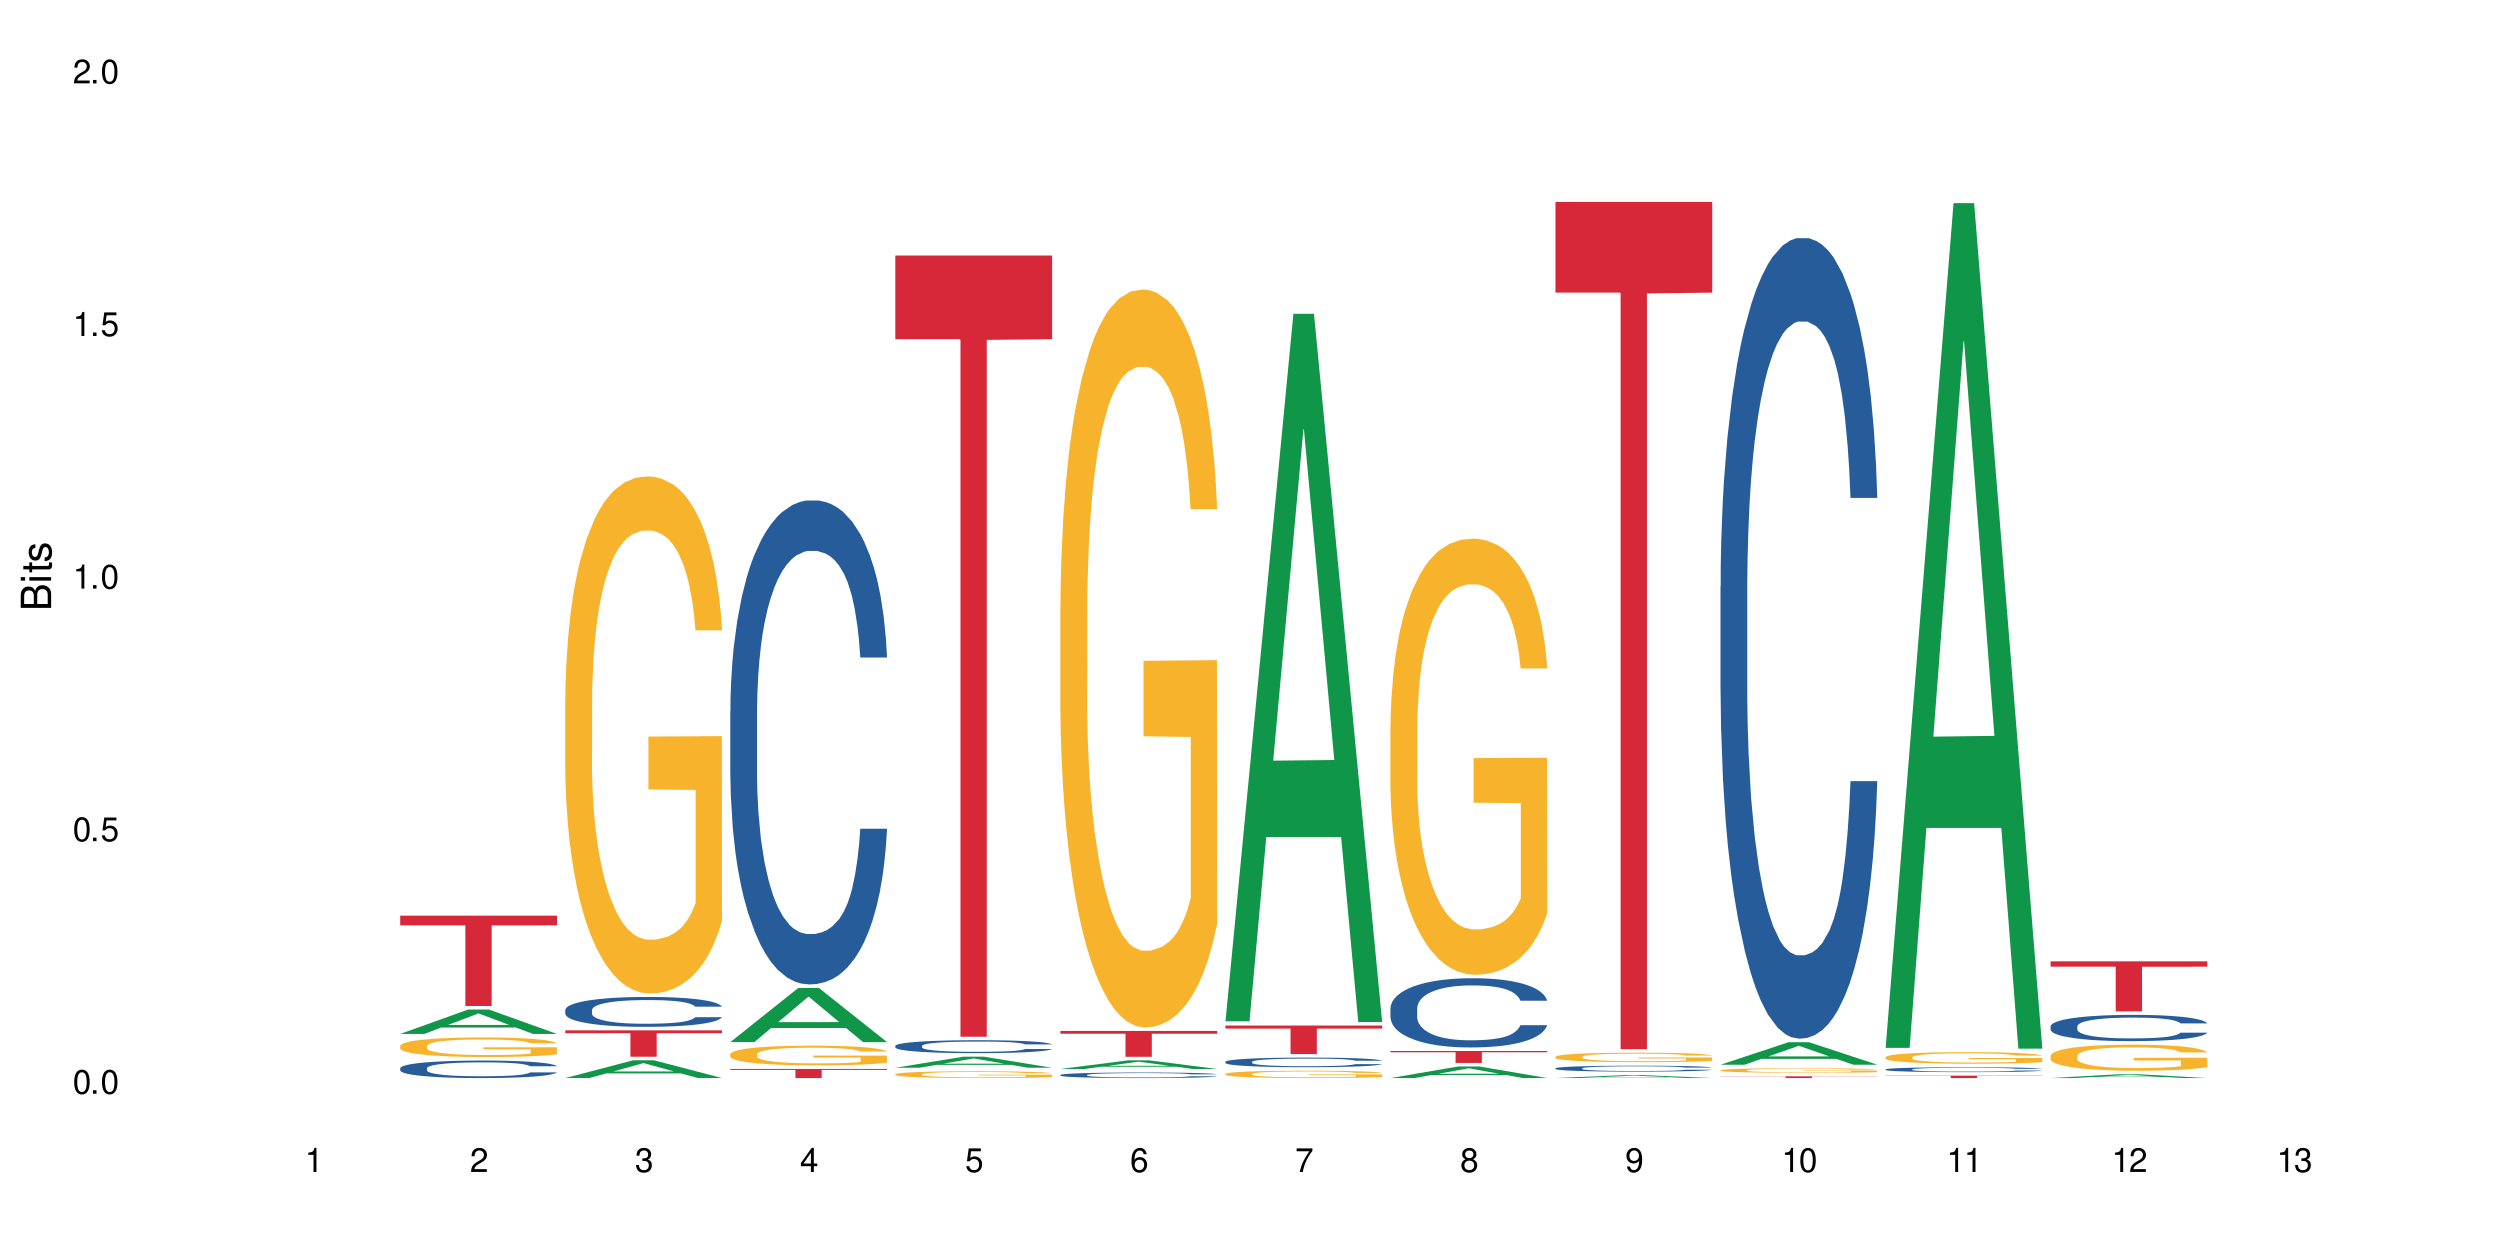 <?xml version="1.0" encoding="UTF-8"?>
<svg xmlns="http://www.w3.org/2000/svg" xmlns:xlink="http://www.w3.org/1999/xlink" width="720" height="360" viewBox="0 0 720 360">
<defs>
<g>
<g id="glyph-0-0">
</g>
<g id="glyph-0-1">
<path d="M 2.641 -6.938 C 2 -6.938 1.422 -6.656 1.078 -6.172 C 0.641 -5.562 0.406 -4.641 0.406 -3.359 C 0.406 -1.016 1.188 0.219 2.641 0.219 C 4.078 0.219 4.859 -1.016 4.859 -3.297 C 4.859 -4.641 4.656 -5.547 4.203 -6.172 C 3.844 -6.656 3.281 -6.938 2.641 -6.938 Z M 2.641 -6.188 C 3.547 -6.188 4 -5.25 4 -3.375 C 4 -1.406 3.562 -0.484 2.625 -0.484 C 1.734 -0.484 1.281 -1.438 1.281 -3.344 C 1.281 -5.25 1.734 -6.188 2.641 -6.188 Z M 2.641 -6.188 "/>
</g>
<g id="glyph-0-2">
<path d="M 1.828 -1 L 0.828 -1 L 0.828 0 L 1.828 0 Z M 1.828 -1 "/>
</g>
<g id="glyph-0-3">
<path d="M 4.562 -6.797 L 1.062 -6.797 L 0.547 -3.094 L 1.328 -3.094 C 1.719 -3.562 2.047 -3.734 2.578 -3.734 C 3.484 -3.734 4.062 -3.109 4.062 -2.094 C 4.062 -1.125 3.484 -0.531 2.578 -0.531 C 1.828 -0.531 1.375 -0.906 1.188 -1.672 L 0.328 -1.672 C 0.453 -1.109 0.547 -0.844 0.75 -0.594 C 1.125 -0.078 1.828 0.219 2.594 0.219 C 3.969 0.219 4.922 -0.781 4.922 -2.219 C 4.922 -3.562 4.031 -4.484 2.719 -4.484 C 2.25 -4.484 1.859 -4.359 1.469 -4.062 L 1.734 -5.969 L 4.562 -5.969 Z M 4.562 -6.797 "/>
</g>
<g id="glyph-0-4">
<path d="M 2.484 -4.938 L 2.484 0 L 3.328 0 L 3.328 -6.938 L 2.766 -6.938 C 2.469 -5.875 2.281 -5.734 0.984 -5.562 L 0.984 -4.938 Z M 2.484 -4.938 "/>
</g>
<g id="glyph-0-5">
<path d="M 4.859 -0.828 L 1.281 -0.828 C 1.359 -1.406 1.672 -1.781 2.5 -2.281 L 3.469 -2.828 C 4.406 -3.344 4.906 -4.062 4.906 -4.906 C 4.906 -5.484 4.672 -6.031 4.266 -6.406 C 3.859 -6.766 3.375 -6.938 2.719 -6.938 C 1.859 -6.938 1.219 -6.625 0.844 -6.031 C 0.609 -5.672 0.5 -5.234 0.484 -4.531 L 1.328 -4.531 C 1.359 -5.016 1.406 -5.281 1.531 -5.516 C 1.75 -5.938 2.188 -6.203 2.703 -6.203 C 3.469 -6.203 4.031 -5.641 4.031 -4.891 C 4.031 -4.344 3.719 -3.859 3.125 -3.516 L 2.234 -3 C 0.812 -2.172 0.406 -1.531 0.328 -0.016 L 4.859 -0.016 Z M 4.859 -0.828 "/>
</g>
<g id="glyph-0-6">
<path d="M 2.125 -3.188 L 2.578 -3.188 C 3.5 -3.188 3.984 -2.766 3.984 -1.922 C 3.984 -1.062 3.469 -0.531 2.594 -0.531 C 1.656 -0.531 1.203 -1 1.156 -2.016 L 0.312 -2.016 C 0.344 -1.453 0.438 -1.094 0.609 -0.781 C 0.953 -0.109 1.625 0.219 2.547 0.219 C 3.953 0.219 4.859 -0.625 4.859 -1.938 C 4.859 -2.828 4.516 -3.297 3.703 -3.594 C 4.344 -3.844 4.656 -4.328 4.656 -5.031 C 4.656 -6.219 3.875 -6.938 2.578 -6.938 C 1.203 -6.938 0.484 -6.172 0.453 -4.703 L 1.297 -4.703 C 1.312 -5.125 1.344 -5.359 1.453 -5.578 C 1.641 -5.969 2.062 -6.203 2.594 -6.203 C 3.344 -6.203 3.797 -5.75 3.797 -5 C 3.797 -4.516 3.609 -4.219 3.25 -4.047 C 3.016 -3.953 2.703 -3.922 2.125 -3.906 Z M 2.125 -3.188 "/>
</g>
<g id="glyph-0-7">
<path d="M 3.141 -1.672 L 3.141 0 L 3.984 0 L 3.984 -1.672 L 4.984 -1.672 L 4.984 -2.438 L 3.984 -2.438 L 3.984 -6.938 L 3.359 -6.938 L 0.266 -2.578 L 0.266 -1.672 Z M 3.141 -2.438 L 1 -2.438 L 3.141 -5.5 Z M 3.141 -2.438 "/>
</g>
<g id="glyph-0-8">
<path d="M 4.781 -5.125 C 4.609 -6.266 3.891 -6.938 2.844 -6.938 C 2.094 -6.938 1.422 -6.578 1.031 -5.953 C 0.594 -5.266 0.406 -4.422 0.406 -3.172 C 0.406 -2 0.578 -1.25 0.984 -0.641 C 1.359 -0.078 1.953 0.219 2.703 0.219 C 3.984 0.219 4.922 -0.75 4.922 -2.094 C 4.922 -3.375 4.062 -4.281 2.844 -4.281 C 2.172 -4.281 1.641 -4.031 1.281 -3.516 C 1.281 -5.234 1.828 -6.188 2.797 -6.188 C 3.391 -6.188 3.797 -5.797 3.938 -5.125 Z M 2.734 -3.531 C 3.547 -3.531 4.062 -2.953 4.062 -2.031 C 4.062 -1.156 3.484 -0.531 2.703 -0.531 C 1.922 -0.531 1.328 -1.188 1.328 -2.078 C 1.328 -2.938 1.906 -3.531 2.734 -3.531 Z M 2.734 -3.531 "/>
</g>
<g id="glyph-0-9">
<path d="M 4.984 -6.797 L 0.438 -6.797 L 0.438 -5.969 L 4.109 -5.969 C 2.5 -3.656 1.828 -2.234 1.328 0 L 2.219 0 C 2.594 -2.172 3.453 -4.047 4.984 -6.094 Z M 4.984 -6.797 "/>
</g>
<g id="glyph-0-10">
<path d="M 3.75 -3.656 C 4.469 -4.094 4.688 -4.438 4.688 -5.078 C 4.688 -6.172 3.844 -6.938 2.641 -6.938 C 1.438 -6.938 0.594 -6.172 0.594 -5.094 C 0.594 -4.438 0.812 -4.094 1.516 -3.656 C 0.734 -3.266 0.359 -2.703 0.359 -1.922 C 0.359 -0.656 1.281 0.219 2.641 0.219 C 3.984 0.219 4.922 -0.656 4.922 -1.922 C 4.922 -2.703 4.531 -3.266 3.75 -3.656 Z M 2.641 -6.188 C 3.359 -6.188 3.812 -5.75 3.812 -5.062 C 3.812 -4.406 3.344 -3.984 2.641 -3.984 C 1.922 -3.984 1.453 -4.406 1.453 -5.078 C 1.453 -5.75 1.922 -6.188 2.641 -6.188 Z M 2.641 -3.266 C 3.484 -3.266 4.062 -2.719 4.062 -1.906 C 4.062 -1.078 3.484 -0.531 2.625 -0.531 C 1.797 -0.531 1.219 -1.094 1.219 -1.906 C 1.219 -2.719 1.781 -3.266 2.641 -3.266 Z M 2.641 -3.266 "/>
</g>
<g id="glyph-0-11">
<path d="M 0.516 -1.578 C 0.672 -0.453 1.406 0.219 2.438 0.219 C 3.188 0.219 3.859 -0.141 4.266 -0.766 C 4.688 -1.453 4.891 -2.297 4.891 -3.547 C 4.891 -4.719 4.703 -5.453 4.312 -6.078 C 3.938 -6.641 3.344 -6.938 2.594 -6.938 C 1.297 -6.938 0.359 -5.969 0.359 -4.625 C 0.359 -3.344 1.234 -2.453 2.453 -2.453 C 3.094 -2.453 3.578 -2.672 4.016 -3.203 C 4 -1.484 3.469 -0.531 2.5 -0.531 C 1.906 -0.531 1.484 -0.906 1.359 -1.578 Z M 2.578 -6.203 C 3.375 -6.203 3.969 -5.531 3.969 -4.641 C 3.969 -3.797 3.391 -3.188 2.547 -3.188 C 1.734 -3.188 1.234 -3.766 1.234 -4.688 C 1.234 -5.562 1.797 -6.203 2.578 -6.203 Z M 2.578 -6.203 "/>
</g>
<g id="glyph-1-0">
</g>
<g id="glyph-1-1">
<path d="M 0 -0.953 L 0 -4.891 C 0 -5.719 -0.234 -6.344 -0.734 -6.797 C -1.188 -7.234 -1.812 -7.469 -2.5 -7.469 C -3.547 -7.469 -4.188 -7 -4.625 -5.875 C -4.984 -6.688 -5.625 -7.094 -6.531 -7.094 C -7.172 -7.094 -7.734 -6.859 -8.141 -6.391 C -8.562 -5.922 -8.75 -5.344 -8.75 -4.5 L -8.75 -0.953 Z M -4.984 -2.062 L -7.766 -2.062 L -7.766 -4.219 C -7.766 -4.844 -7.688 -5.203 -7.453 -5.5 C -7.219 -5.812 -6.859 -5.969 -6.375 -5.969 C -5.891 -5.969 -5.531 -5.812 -5.297 -5.5 C -5.062 -5.203 -4.984 -4.844 -4.984 -4.219 Z M -0.984 -2.062 L -4 -2.062 L -4 -4.781 C -4 -5.766 -3.438 -6.359 -2.484 -6.359 C -1.547 -6.359 -0.984 -5.766 -0.984 -4.781 Z M -0.984 -2.062 "/>
</g>
<g id="glyph-1-2">
<path d="M -6.281 -1.797 L -6.281 -0.797 L 0 -0.797 L 0 -1.797 Z M -8.75 -1.797 L -8.75 -0.797 L -7.484 -0.797 L -7.484 -1.797 Z M -8.75 -1.797 "/>
</g>
<g id="glyph-1-3">
<path d="M -6.281 -3.047 L -6.281 -2.016 L -8.016 -2.016 L -8.016 -1.016 L -6.281 -1.016 L -6.281 -0.172 L -5.469 -0.172 L -5.469 -1.016 L -0.719 -1.016 C -0.078 -1.016 0.281 -1.453 0.281 -2.234 C 0.281 -2.5 0.25 -2.719 0.188 -3.047 L -0.641 -3.047 C -0.609 -2.906 -0.594 -2.766 -0.594 -2.562 C -0.594 -2.141 -0.719 -2.016 -1.156 -2.016 L -5.469 -2.016 L -5.469 -3.047 Z M -6.281 -3.047 "/>
</g>
<g id="glyph-1-4">
<path d="M -4.531 -5.25 C -5.766 -5.25 -6.469 -4.422 -6.469 -2.969 C -6.469 -1.516 -5.719 -0.562 -4.547 -0.562 C -3.562 -0.562 -3.094 -1.062 -2.734 -2.562 L -2.516 -3.484 C -2.344 -4.188 -2.094 -4.469 -1.641 -4.469 C -1.047 -4.469 -0.641 -3.875 -0.641 -3 C -0.641 -2.453 -0.797 -2 -1.062 -1.75 C -1.25 -1.594 -1.422 -1.531 -1.875 -1.469 L -1.875 -0.406 C -0.422 -0.453 0.281 -1.266 0.281 -2.922 C 0.281 -4.5 -0.5 -5.516 -1.719 -5.516 C -2.656 -5.516 -3.172 -4.984 -3.469 -3.734 L -3.703 -2.766 C -3.891 -1.953 -4.156 -1.609 -4.594 -1.609 C -5.188 -1.609 -5.547 -2.125 -5.547 -2.938 C -5.547 -3.75 -5.203 -4.172 -4.531 -4.203 Z M -4.531 -5.25 "/>
</g>
</g>
</defs>
<rect x="-72" y="-36" width="864" height="432" fill="rgb(100%, 100%, 100%)" fill-opacity="1"/>
<path fill-rule="nonzero" fill="rgb(6.275%, 58.824%, 28.235%)" fill-opacity="1" d="M 115.262 297.766 L 115.309 297.762 L 134.848 290.738 L 140.781 290.738 L 160.414 297.773 L 153.516 297.773 L 148.598 295.938 L 127.031 295.938 L 122.207 297.766 L 115.262 297.766 L 129.105 295.176 L 146.617 295.172 L 137.887 291.887 L 137.789 291.883 L 137.691 291.902 L 129.059 295.172 L 129.105 295.176 Z M 115.262 297.766 "/>
<path fill-rule="nonzero" fill="rgb(14.51%, 36.078%, 60%)" fill-opacity="1" d="M 115.262 307.637 L 115.316 307.633 L 115.316 307.52 L 115.48 307.344 L 115.867 307.125 L 116.254 306.973 L 117.242 306.699 L 118.621 306.438 L 120.051 306.234 L 121.098 306.113 L 122.035 306.023 L 124.184 305.852 L 125.559 305.766 L 127.047 305.688 L 128.863 305.609 L 130.184 305.562 L 133.156 305.488 L 135.359 305.457 L 137.066 305.441 L 140.758 305.441 L 142.961 305.461 L 144.555 305.484 L 146.316 305.52 L 147.805 305.562 L 150.395 305.664 L 152.707 305.793 L 153.75 305.867 L 155.402 306.008 L 156.672 306.148 L 157.551 306.266 L 158.543 306.438 L 159.422 306.645 L 160.086 306.879 L 160.414 307.078 L 152.707 307.078 L 152.32 306.895 L 151.879 306.75 L 151.055 306.562 L 150.227 306.43 L 149.07 306.293 L 148.023 306.207 L 146.594 306.121 L 145.328 306.066 L 144.004 306.023 L 142.738 305.996 L 140.316 305.969 L 137.508 305.969 L 136.461 305.977 L 134.312 306.016 L 133.156 306.047 L 131.504 306.109 L 130.348 306.172 L 128.973 306.262 L 128.035 306.34 L 126.879 306.461 L 126.055 306.566 L 125.117 306.719 L 124.566 306.832 L 124.07 306.965 L 123.633 307.113 L 123.301 307.277 L 123.082 307.445 L 122.969 307.613 L 122.969 308.328 L 123.082 308.492 L 123.355 308.688 L 124.07 308.969 L 125.117 309.211 L 126.328 309.406 L 127.484 309.543 L 128.145 309.609 L 129.027 309.68 L 130.402 309.773 L 132.387 309.867 L 133.543 309.902 L 135.305 309.938 L 137.121 309.957 L 139.547 309.957 L 141.691 309.938 L 143.125 309.918 L 144.609 309.879 L 146.648 309.801 L 147.914 309.727 L 149.016 309.641 L 149.844 309.551 L 150.395 309.48 L 151.219 309.336 L 151.879 309.18 L 152.375 309.02 L 152.707 308.859 L 160.414 308.859 L 160.086 309.047 L 159.59 309.227 L 159.094 309.359 L 158.324 309.52 L 157.441 309.664 L 156.176 309.824 L 155.129 309.93 L 153.75 310.047 L 152.484 310.133 L 151.109 310.211 L 149.07 310.305 L 147.75 310.348 L 146.316 310.391 L 144.609 310.426 L 142.465 310.461 L 140.152 310.477 L 138.004 310.484 L 135.691 310.473 L 133.984 310.457 L 131.727 310.414 L 128.918 310.332 L 126.879 310.242 L 125.281 310.156 L 123.906 310.062 L 122.363 309.938 L 120.383 309.738 L 119.172 309.578 L 118.344 309.449 L 117.41 309.27 L 116.746 309.109 L 115.977 308.852 L 115.426 308.523 L 115.262 308.27 Z M 115.262 307.637 "/>
<path fill-rule="nonzero" fill="rgb(96.863%, 70.196%, 16.863%)" fill-opacity="1" d="M 115.262 301.203 L 115.316 301.199 L 115.316 301.094 L 115.535 300.863 L 116.086 300.543 L 116.805 300.281 L 117.574 300.074 L 118.07 299.965 L 118.895 299.812 L 119.609 299.699 L 121.43 299.469 L 123.742 299.25 L 125.008 299.156 L 126.438 299.07 L 128.477 298.973 L 129.414 298.938 L 132.277 298.855 L 135.523 298.801 L 139.105 298.785 L 140.758 298.793 L 143.016 298.812 L 146.098 298.867 L 147.859 298.922 L 149.238 298.973 L 150.668 299.039 L 152.43 299.141 L 154.082 299.266 L 155.402 299.391 L 156.727 299.543 L 157.828 299.711 L 158.762 299.891 L 159.59 300.105 L 160.086 300.285 L 160.414 300.465 L 152.762 300.465 L 152.32 300.285 L 151.824 300.148 L 151 299.977 L 150.172 299.852 L 149.348 299.754 L 147.805 299.621 L 146.484 299.539 L 144.832 299.469 L 143.234 299.422 L 141.418 299.391 L 140.316 299.379 L 137.398 299.379 L 134.754 299.414 L 133.211 299.457 L 132.109 299.496 L 130.57 299.574 L 129.633 299.637 L 129.082 299.68 L 127.43 299.836 L 126.328 299.98 L 125.723 300.078 L 124.953 300.234 L 124.402 300.375 L 123.797 300.578 L 123.465 300.734 L 123.023 301.086 L 122.969 302.012 L 123.137 302.207 L 123.465 302.418 L 123.906 302.605 L 124.566 302.801 L 125.227 302.949 L 126.383 303.152 L 127.375 303.285 L 128.145 303.371 L 129.633 303.512 L 130.238 303.559 L 131.672 303.652 L 133.156 303.723 L 134.973 303.785 L 136.352 303.816 L 138.555 303.84 L 141.363 303.84 L 144.668 303.812 L 146.758 303.77 L 148.191 303.727 L 149.125 303.691 L 150.281 303.637 L 151.109 303.586 L 151.879 303.527 L 152.816 303.441 L 152.816 302.207 L 139.215 302.203 L 139.215 301.625 L 160.359 301.621 L 160.414 303.637 L 159.258 303.773 L 157.828 303.91 L 156.449 304.012 L 155.02 304.098 L 152.98 304.195 L 151.328 304.258 L 148.797 304.332 L 146.484 304.379 L 144.059 304.41 L 141.914 304.426 L 139.379 304.43 L 137.121 304.418 L 134.699 304.387 L 132.773 304.348 L 131.012 304.297 L 129.246 304.227 L 127.047 304.121 L 125.613 304.031 L 124.125 303.926 L 122.641 303.797 L 121.316 303.656 L 120.438 303.547 L 119.555 303.426 L 118.621 303.27 L 117.738 303.094 L 117.078 302.934 L 116.473 302.754 L 116.031 302.586 L 115.59 302.352 L 115.371 302.168 L 115.262 302.008 Z M 115.262 301.203 "/>
<path fill-rule="nonzero" fill="rgb(83.922%, 15.686%, 22.353%)" fill-opacity="1" d="M 115.262 263.715 L 160.414 263.715 L 160.414 266.5 L 141.598 266.523 L 141.598 289.727 L 134.023 289.727 L 134.023 266.547 L 133.914 266.5 L 115.262 266.5 Z M 115.262 263.715 "/>
<path fill-rule="nonzero" fill="rgb(6.275%, 58.824%, 28.235%)" fill-opacity="1" d="M 162.793 310.477 L 162.84 310.473 L 182.379 305.355 L 188.312 305.355 L 207.945 310.484 L 201.047 310.484 L 196.125 309.145 L 174.562 309.145 L 169.738 310.477 L 162.793 310.477 L 176.637 308.59 L 194.148 308.586 L 185.418 306.195 L 185.32 306.188 L 185.223 306.203 L 176.59 308.586 L 176.637 308.59 Z M 162.793 310.477 "/>
<path fill-rule="nonzero" fill="rgb(14.51%, 36.078%, 60%)" fill-opacity="1" d="M 162.793 290.871 L 162.848 290.863 L 162.848 290.672 L 163.012 290.375 L 163.398 289.996 L 163.781 289.738 L 164.773 289.273 L 166.148 288.824 L 167.582 288.48 L 168.629 288.277 L 169.562 288.117 L 171.711 287.828 L 173.09 287.68 L 174.574 287.543 L 176.391 287.41 L 177.715 287.332 L 180.688 287.207 L 182.891 287.152 L 184.598 287.129 L 188.285 287.129 L 190.488 287.16 L 192.086 287.199 L 193.848 287.262 L 195.336 287.332 L 197.922 287.504 L 200.234 287.727 L 201.281 287.852 L 202.934 288.094 L 204.199 288.332 L 205.082 288.535 L 206.074 288.824 L 206.953 289.18 L 207.613 289.582 L 207.945 289.918 L 200.234 289.918 L 199.852 289.605 L 199.41 289.359 L 198.582 289.039 L 197.758 288.809 L 196.602 288.582 L 195.555 288.434 L 194.125 288.285 L 192.855 288.188 L 191.535 288.117 L 190.27 288.07 L 187.848 288.023 L 185.039 288.023 L 183.992 288.039 L 181.844 288.102 L 180.688 288.156 L 179.035 288.27 L 177.879 288.371 L 176.504 288.527 L 175.566 288.66 L 174.41 288.863 L 173.586 289.047 L 172.648 289.305 L 172.098 289.5 L 171.602 289.723 L 171.16 289.98 L 170.832 290.258 L 170.609 290.547 L 170.5 290.832 L 170.5 292.047 L 170.609 292.332 L 170.887 292.66 L 171.602 293.141 L 172.648 293.559 L 173.859 293.887 L 175.016 294.125 L 175.676 294.234 L 176.559 294.359 L 177.934 294.516 L 179.918 294.676 L 181.074 294.738 L 182.836 294.801 L 184.652 294.832 L 187.074 294.832 L 189.223 294.801 L 190.656 294.762 L 192.141 294.699 L 194.18 294.562 L 195.445 294.438 L 196.547 294.289 L 197.371 294.141 L 197.922 294.016 L 198.75 293.77 L 199.41 293.504 L 199.906 293.227 L 200.234 292.961 L 207.945 292.961 L 207.613 293.273 L 207.117 293.582 L 206.625 293.809 L 205.852 294.086 L 204.973 294.328 L 203.703 294.602 L 202.66 294.785 L 201.281 294.98 L 200.016 295.129 L 198.641 295.266 L 196.602 295.422 L 195.281 295.5 L 193.848 295.57 L 192.141 295.633 L 189.992 295.688 L 187.68 295.719 L 185.535 295.727 L 183.219 295.711 L 181.512 295.68 L 179.254 295.609 L 176.449 295.469 L 174.41 295.32 L 172.812 295.168 L 171.438 295.012 L 169.895 294.801 L 167.914 294.453 L 166.699 294.188 L 165.875 293.965 L 164.938 293.66 L 164.277 293.387 L 163.508 292.945 L 162.957 292.387 L 162.793 291.953 Z M 162.793 290.871 "/>
<path fill-rule="nonzero" fill="rgb(96.863%, 70.196%, 16.863%)" fill-opacity="1" d="M 162.793 200.98 L 162.848 200.844 L 162.848 198.125 L 163.066 192.004 L 163.617 183.574 L 164.332 176.637 L 165.105 171.195 L 165.602 168.34 L 166.426 164.262 L 167.141 161.27 L 168.957 155.148 L 171.27 149.438 L 172.539 146.988 L 173.969 144.676 L 176.008 142.094 L 176.941 141.141 L 179.805 138.965 L 183.055 137.605 L 186.633 137.199 L 188.285 137.332 L 190.543 137.879 L 193.629 139.375 L 195.391 140.734 L 196.766 142.094 L 198.199 143.863 L 199.961 146.582 L 201.613 149.844 L 202.934 153.109 L 204.254 157.188 L 205.355 161.543 L 206.293 166.301 L 207.117 172.012 L 207.613 176.773 L 207.945 181.531 L 200.289 181.531 L 199.852 176.773 L 199.355 173.102 L 198.527 168.613 L 197.703 165.348 L 196.875 162.766 L 195.336 159.23 L 194.012 157.055 L 192.363 155.148 L 190.766 153.926 L 188.949 153.109 L 187.848 152.836 L 184.926 152.836 L 182.285 153.789 L 180.742 154.879 L 179.641 155.965 L 178.098 158.004 L 177.164 159.637 L 176.613 160.727 L 174.961 164.941 L 173.859 168.75 L 173.254 171.332 L 172.484 175.414 L 171.934 179.086 L 171.328 184.523 L 170.996 188.605 L 170.555 197.852 L 170.5 222.332 L 170.664 227.5 L 170.996 233.074 L 171.438 237.973 L 172.098 243.141 L 172.758 247.082 L 173.914 252.387 L 174.906 255.922 L 175.676 258.234 L 177.164 261.906 L 177.77 263.133 L 179.199 265.578 L 180.688 267.484 L 182.504 269.113 L 183.883 269.93 L 186.082 270.609 L 188.891 270.609 L 192.195 269.793 L 194.289 268.707 L 195.719 267.617 L 196.656 266.668 L 197.812 265.172 L 198.641 263.812 L 199.41 262.316 L 200.348 260.004 L 200.348 227.5 L 186.746 227.363 L 186.746 212.133 L 207.891 211.996 L 207.945 265.172 L 206.789 268.844 L 205.355 272.379 L 203.98 275.098 L 202.547 277.41 L 200.512 279.996 L 198.859 281.625 L 196.324 283.531 L 194.012 284.754 L 191.59 285.57 L 189.441 285.98 L 186.91 286.113 L 184.652 285.844 L 182.23 285.027 L 180.301 283.938 L 178.539 282.578 L 176.777 280.812 L 174.574 277.953 L 173.145 275.645 L 171.656 272.785 L 170.172 269.387 L 168.848 265.715 L 167.969 262.859 L 167.086 259.594 L 166.148 255.516 L 165.27 250.891 L 164.609 246.676 L 164.004 241.914 L 163.562 237.426 L 163.121 231.309 L 162.902 226.41 L 162.793 222.195 Z M 162.793 200.98 "/>
<path fill-rule="nonzero" fill="rgb(83.922%, 15.686%, 22.353%)" fill-opacity="1" d="M 162.793 296.742 L 207.945 296.742 L 207.945 297.555 L 189.125 297.562 L 189.125 304.344 L 181.555 304.344 L 181.555 297.57 L 181.445 297.555 L 162.793 297.555 Z M 162.793 296.742 "/>
<path fill-rule="nonzero" fill="rgb(6.275%, 58.824%, 28.235%)" fill-opacity="1" d="M 210.32 300.121 L 210.371 300.105 L 229.906 284.527 L 235.84 284.527 L 255.477 300.137 L 248.578 300.137 L 243.656 296.062 L 222.094 296.062 L 217.27 300.121 L 210.32 300.121 L 224.168 294.375 L 241.68 294.363 L 232.945 287.078 L 232.852 287.062 L 232.754 287.109 L 224.117 294.363 L 224.168 294.375 Z M 210.32 300.121 "/>
<path fill-rule="nonzero" fill="rgb(14.51%, 36.078%, 60%)" fill-opacity="1" d="M 210.32 204.789 L 210.375 204.66 L 210.375 201.605 L 210.543 196.762 L 210.926 190.648 L 211.312 186.445 L 212.305 178.93 L 213.68 171.668 L 215.113 166.062 L 216.16 162.75 L 217.094 160.203 L 219.242 155.488 L 220.617 153.07 L 222.105 150.902 L 223.922 148.738 L 225.246 147.465 L 228.219 145.426 L 230.422 144.535 L 232.129 144.152 L 235.816 144.152 L 238.02 144.66 L 239.617 145.297 L 241.379 146.316 L 242.863 147.465 L 245.453 150.266 L 247.766 153.832 L 248.812 155.871 L 250.465 159.82 L 251.73 163.641 L 252.613 166.953 L 253.602 171.668 L 254.484 177.398 L 255.145 183.898 L 255.477 189.375 L 247.766 189.375 L 247.379 184.281 L 246.941 180.332 L 246.113 175.105 L 245.289 171.414 L 244.133 167.719 L 243.086 165.297 L 241.652 162.879 L 240.387 161.348 L 239.066 160.203 L 237.801 159.438 L 235.375 158.676 L 232.566 158.676 L 231.523 158.93 L 229.375 159.949 L 228.219 160.84 L 226.566 162.625 L 225.41 164.277 L 224.031 166.828 L 223.098 168.992 L 221.941 172.305 L 221.113 175.234 L 220.18 179.438 L 219.629 182.625 L 219.133 186.191 L 218.691 190.395 L 218.359 194.852 L 218.141 199.566 L 218.031 204.152 L 218.031 223.898 L 218.141 228.484 L 218.418 233.832 L 219.133 241.605 L 220.18 248.355 L 221.391 253.707 L 222.547 257.527 L 223.207 259.312 L 224.086 261.352 L 225.465 263.898 L 227.445 266.445 L 228.602 267.465 L 230.367 268.484 L 232.184 268.992 L 234.605 268.992 L 236.754 268.484 L 238.184 267.848 L 239.672 266.828 L 241.707 264.66 L 242.977 262.625 L 244.078 260.203 L 244.902 257.781 L 245.453 255.746 L 246.277 251.797 L 246.941 247.465 L 247.438 243.004 L 247.766 238.676 L 255.477 238.676 L 255.145 243.77 L 254.648 248.738 L 254.152 252.434 L 253.383 256.891 L 252.5 260.84 L 251.234 265.301 L 250.188 268.23 L 248.812 271.414 L 247.547 273.832 L 246.168 276 L 244.133 278.547 L 242.809 279.82 L 241.379 280.969 L 239.672 281.988 L 237.523 282.879 L 235.211 283.387 L 233.062 283.516 L 230.75 283.262 L 229.043 282.75 L 226.785 281.605 L 223.977 279.312 L 221.941 276.891 L 220.344 274.473 L 218.965 271.922 L 217.426 268.484 L 215.441 262.879 L 214.23 258.547 L 213.406 254.98 L 212.469 250.012 L 211.809 245.555 L 211.039 238.418 L 210.488 229.375 L 210.32 222.367 Z M 210.32 204.789 "/>
<path fill-rule="nonzero" fill="rgb(96.863%, 70.196%, 16.863%)" fill-opacity="1" d="M 210.32 303.586 L 210.375 303.578 L 210.375 303.477 L 210.598 303.242 L 211.148 302.918 L 211.863 302.656 L 212.633 302.445 L 213.129 302.336 L 213.957 302.184 L 214.672 302.066 L 216.488 301.832 L 218.801 301.617 L 220.066 301.523 L 221.5 301.434 L 223.539 301.336 L 224.473 301.301 L 227.336 301.215 L 230.586 301.164 L 234.164 301.148 L 235.816 301.152 L 238.074 301.176 L 241.156 301.23 L 242.922 301.285 L 244.297 301.336 L 245.73 301.402 L 247.492 301.508 L 249.145 301.633 L 250.465 301.758 L 251.785 301.91 L 252.887 302.078 L 253.824 302.262 L 254.648 302.477 L 255.145 302.66 L 255.477 302.84 L 247.82 302.84 L 247.379 302.66 L 246.887 302.52 L 246.059 302.348 L 245.234 302.223 L 244.406 302.125 L 242.863 301.988 L 241.543 301.906 L 239.891 301.832 L 238.293 301.789 L 236.477 301.758 L 235.375 301.746 L 232.457 301.746 L 229.816 301.781 L 228.273 301.824 L 227.172 301.863 L 225.629 301.941 L 224.695 302.004 L 224.145 302.047 L 222.492 302.207 L 221.391 302.352 L 220.785 302.453 L 220.012 302.609 L 219.461 302.75 L 218.855 302.957 L 218.527 303.113 L 218.086 303.465 L 218.031 304.398 L 218.195 304.598 L 218.527 304.809 L 218.965 304.996 L 219.629 305.195 L 220.289 305.344 L 221.445 305.547 L 222.438 305.684 L 223.207 305.773 L 224.695 305.91 L 225.301 305.957 L 226.73 306.051 L 228.219 306.125 L 230.035 306.188 L 231.41 306.219 L 233.613 306.246 L 236.422 306.246 L 239.727 306.215 L 241.82 306.172 L 243.25 306.129 L 244.188 306.094 L 245.344 306.035 L 246.168 305.984 L 246.941 305.926 L 247.875 305.84 L 247.875 304.598 L 234.273 304.594 L 234.273 304.012 L 255.422 304.004 L 255.477 306.035 L 254.32 306.176 L 252.887 306.312 L 251.512 306.414 L 250.078 306.504 L 248.043 306.602 L 246.391 306.664 L 243.855 306.738 L 241.543 306.785 L 239.121 306.816 L 236.973 306.832 L 234.441 306.836 L 232.184 306.824 L 229.758 306.793 L 227.832 306.754 L 226.07 306.703 L 224.309 306.633 L 222.105 306.523 L 220.672 306.438 L 219.188 306.328 L 217.699 306.199 L 216.379 306.059 L 215.496 305.949 L 214.617 305.824 L 213.68 305.668 L 212.801 305.492 L 212.137 305.328 L 211.531 305.148 L 211.094 304.977 L 210.652 304.742 L 210.43 304.555 L 210.32 304.395 Z M 210.32 303.586 "/>
<path fill-rule="nonzero" fill="rgb(83.922%, 15.686%, 22.353%)" fill-opacity="1" d="M 210.32 307.852 L 255.477 307.852 L 255.477 308.133 L 236.656 308.133 L 236.656 310.484 L 229.086 310.484 L 229.086 308.137 L 228.977 308.133 L 210.32 308.133 Z M 210.32 307.852 "/>
<path fill-rule="nonzero" fill="rgb(6.275%, 58.824%, 28.235%)" fill-opacity="1" d="M 257.852 307.512 L 257.898 307.512 L 277.438 304.324 L 283.371 304.324 L 303.004 307.516 L 296.105 307.516 L 291.188 306.684 L 269.621 306.684 L 264.797 307.512 L 257.852 307.512 L 271.695 306.34 L 289.207 306.336 L 280.477 304.848 L 280.379 304.844 L 280.285 304.852 L 271.648 306.336 L 271.695 306.34 Z M 257.852 307.512 "/>
<path fill-rule="nonzero" fill="rgb(14.51%, 36.078%, 60%)" fill-opacity="1" d="M 257.852 301.207 L 257.906 301.203 L 257.906 301.121 L 258.07 300.992 L 258.457 300.828 L 258.844 300.715 L 259.832 300.516 L 261.211 300.32 L 262.641 300.168 L 263.688 300.082 L 264.625 300.012 L 266.773 299.887 L 268.148 299.82 L 269.637 299.766 L 271.453 299.707 L 272.773 299.672 L 275.746 299.617 L 277.949 299.594 L 279.656 299.582 L 283.348 299.582 L 285.551 299.598 L 287.145 299.613 L 288.91 299.641 L 290.395 299.672 L 292.984 299.746 L 295.297 299.844 L 296.344 299.898 L 297.996 300.004 L 299.262 300.105 L 300.141 300.195 L 301.133 300.32 L 302.016 300.473 L 302.676 300.648 L 303.004 300.793 L 295.297 300.793 L 294.91 300.656 L 294.469 300.551 L 293.645 300.41 L 292.816 300.312 L 291.66 300.215 L 290.617 300.148 L 289.184 300.086 L 287.918 300.043 L 286.598 300.012 L 285.328 299.992 L 282.906 299.973 L 280.098 299.973 L 279.051 299.98 L 276.902 300.008 L 275.746 300.031 L 274.098 300.078 L 272.941 300.121 L 271.562 300.191 L 270.625 300.246 L 269.469 300.336 L 268.645 300.414 L 267.707 300.527 L 267.156 300.613 L 266.66 300.707 L 266.223 300.82 L 265.891 300.941 L 265.672 301.066 L 265.562 301.188 L 265.562 301.715 L 265.672 301.84 L 265.945 301.98 L 266.66 302.191 L 267.707 302.371 L 268.918 302.512 L 270.074 302.617 L 270.738 302.664 L 271.617 302.719 L 272.996 302.785 L 274.977 302.855 L 276.133 302.883 L 277.895 302.91 L 279.711 302.922 L 282.137 302.922 L 284.281 302.91 L 285.715 302.891 L 287.203 302.863 L 289.238 302.809 L 290.504 302.754 L 291.605 302.688 L 292.434 302.621 L 292.984 302.566 L 293.809 302.461 L 294.469 302.348 L 294.965 302.227 L 295.297 302.113 L 303.004 302.113 L 302.676 302.246 L 302.18 302.379 L 301.684 302.48 L 300.914 302.598 L 300.031 302.703 L 298.766 302.824 L 297.719 302.902 L 296.344 302.988 L 295.074 303.051 L 293.699 303.109 L 291.66 303.18 L 290.34 303.211 L 288.91 303.242 L 287.203 303.27 L 285.055 303.293 L 282.742 303.309 L 280.594 303.312 L 278.281 303.305 L 276.574 303.289 L 274.316 303.262 L 271.508 303.199 L 269.469 303.133 L 267.875 303.07 L 266.496 303 L 264.953 302.91 L 262.973 302.758 L 261.762 302.645 L 260.934 302.547 L 260 302.414 L 259.34 302.297 L 258.566 302.105 L 258.016 301.863 L 257.852 301.676 Z M 257.852 301.207 "/>
<path fill-rule="nonzero" fill="rgb(96.863%, 70.196%, 16.863%)" fill-opacity="1" d="M 257.852 309.367 L 257.906 309.363 L 257.906 309.328 L 258.125 309.25 L 258.676 309.137 L 259.395 309.047 L 260.164 308.977 L 260.66 308.938 L 261.484 308.883 L 262.203 308.844 L 264.02 308.766 L 266.332 308.691 L 267.598 308.656 L 269.031 308.629 L 271.066 308.594 L 272.004 308.582 L 274.867 308.555 L 278.117 308.535 L 281.695 308.531 L 283.348 308.531 L 285.605 308.539 L 288.688 308.559 L 290.449 308.574 L 291.828 308.594 L 293.258 308.617 L 295.02 308.652 L 296.672 308.695 L 297.996 308.738 L 299.316 308.793 L 300.418 308.848 L 301.352 308.91 L 302.18 308.984 L 302.676 309.047 L 303.004 309.109 L 295.352 309.109 L 294.91 309.047 L 294.414 309 L 293.59 308.941 L 292.762 308.898 L 291.938 308.863 L 290.395 308.82 L 289.074 308.789 L 287.422 308.766 L 285.824 308.75 L 284.008 308.738 L 282.906 308.734 L 279.988 308.734 L 277.344 308.746 L 275.805 308.762 L 274.703 308.777 L 273.16 308.801 L 272.223 308.824 L 271.672 308.84 L 270.02 308.895 L 268.918 308.945 L 268.312 308.977 L 267.543 309.031 L 266.992 309.078 L 266.387 309.152 L 266.055 309.203 L 265.617 309.324 L 265.562 309.645 L 265.727 309.715 L 266.055 309.789 L 266.496 309.852 L 267.156 309.918 L 267.82 309.973 L 268.977 310.039 L 269.965 310.086 L 270.738 310.117 L 272.223 310.164 L 272.828 310.18 L 274.262 310.215 L 275.746 310.238 L 277.566 310.262 L 278.941 310.27 L 281.145 310.281 L 283.953 310.281 L 287.258 310.27 L 289.348 310.254 L 290.781 310.242 L 291.719 310.227 L 292.875 310.207 L 293.699 310.191 L 294.469 310.172 L 295.406 310.141 L 295.406 309.715 L 281.805 309.711 L 281.805 309.512 L 302.949 309.512 L 303.004 310.207 L 301.848 310.258 L 300.418 310.305 L 299.039 310.34 L 297.609 310.367 L 295.57 310.402 L 293.918 310.426 L 291.387 310.449 L 289.074 310.465 L 286.652 310.477 L 284.504 310.48 L 281.969 310.484 L 279.711 310.48 L 277.289 310.469 L 275.363 310.453 L 273.602 310.438 L 271.84 310.414 L 269.637 310.375 L 268.203 310.344 L 266.719 310.309 L 265.23 310.262 L 263.91 310.215 L 263.027 310.18 L 262.148 310.137 L 261.211 310.082 L 260.328 310.02 L 259.668 309.965 L 259.062 309.902 L 258.621 309.844 L 258.184 309.766 L 257.961 309.699 L 257.852 309.645 Z M 257.852 309.367 "/>
<path fill-rule="nonzero" fill="rgb(83.922%, 15.686%, 22.353%)" fill-opacity="1" d="M 257.852 73.594 L 303.004 73.594 L 303.004 97.676 L 284.188 97.887 L 284.188 298.57 L 276.617 298.57 L 276.617 98.098 L 276.504 97.676 L 257.852 97.676 Z M 257.852 73.594 "/>
<path fill-rule="nonzero" fill="rgb(6.275%, 58.824%, 28.235%)" fill-opacity="1" d="M 305.383 307.871 L 305.43 307.867 L 324.969 305.367 L 330.902 305.367 L 350.535 307.871 L 343.637 307.871 L 338.715 307.219 L 317.152 307.219 L 312.328 307.871 L 305.383 307.871 L 319.227 306.949 L 336.738 306.945 L 328.008 305.777 L 327.91 305.773 L 327.812 305.781 L 319.18 306.945 L 319.227 306.949 Z M 305.383 307.871 "/>
<path fill-rule="nonzero" fill="rgb(14.51%, 36.078%, 60%)" fill-opacity="1" d="M 305.383 309.582 L 305.438 309.578 L 305.438 309.543 L 305.602 309.488 L 305.988 309.418 L 306.371 309.371 L 307.363 309.285 L 308.742 309.203 L 310.172 309.137 L 311.219 309.098 L 312.156 309.07 L 314.301 309.016 L 315.68 308.988 L 317.164 308.965 L 318.984 308.938 L 320.305 308.926 L 323.277 308.902 L 325.48 308.891 L 327.188 308.887 L 330.879 308.887 L 333.078 308.891 L 334.676 308.898 L 336.438 308.91 L 337.926 308.926 L 340.512 308.957 L 342.828 308.996 L 343.871 309.02 L 345.523 309.066 L 346.789 309.109 L 347.672 309.148 L 348.664 309.203 L 349.543 309.266 L 350.203 309.34 L 350.535 309.402 L 342.828 309.402 L 342.441 309.348 L 342 309.301 L 341.176 309.242 L 340.348 309.199 L 339.191 309.156 L 338.145 309.129 L 336.715 309.102 L 335.449 309.082 L 334.125 309.07 L 332.859 309.062 L 330.438 309.051 L 327.629 309.051 L 326.582 309.055 L 324.434 309.066 L 323.277 309.078 L 321.625 309.098 L 320.469 309.117 L 319.094 309.145 L 318.156 309.172 L 317 309.207 L 316.176 309.242 L 315.238 309.289 L 314.688 309.328 L 314.191 309.367 L 313.75 309.414 L 313.422 309.469 L 313.199 309.52 L 313.09 309.574 L 313.09 309.801 L 313.199 309.852 L 313.477 309.914 L 314.191 310.004 L 315.238 310.082 L 316.449 310.141 L 317.605 310.184 L 318.266 310.207 L 319.148 310.23 L 320.523 310.258 L 322.508 310.289 L 323.664 310.301 L 325.426 310.312 L 327.242 310.316 L 329.664 310.316 L 331.812 310.312 L 333.246 310.305 L 334.73 310.293 L 336.77 310.266 L 338.035 310.242 L 339.137 310.215 L 339.961 310.188 L 340.512 310.164 L 341.34 310.121 L 342 310.07 L 342.496 310.02 L 342.828 309.969 L 350.535 309.969 L 350.203 310.027 L 349.711 310.086 L 349.215 310.125 L 348.441 310.18 L 347.562 310.223 L 346.297 310.273 L 345.25 310.309 L 343.871 310.344 L 342.605 310.371 L 341.23 310.398 L 339.191 310.426 L 337.871 310.441 L 336.438 310.453 L 334.73 310.465 L 332.586 310.477 L 330.27 310.48 L 328.125 310.484 L 325.812 310.48 L 324.105 310.473 L 321.848 310.461 L 319.039 310.434 L 317 310.406 L 315.402 310.379 L 314.027 310.352 L 312.484 310.312 L 310.504 310.246 L 309.293 310.195 L 308.465 310.156 L 307.531 310.098 L 306.867 310.047 L 306.098 309.965 L 305.547 309.863 L 305.383 309.781 Z M 305.383 309.582 "/>
<path fill-rule="nonzero" fill="rgb(96.863%, 70.196%, 16.863%)" fill-opacity="1" d="M 305.383 174.395 L 305.438 174.199 L 305.438 170.32 L 305.656 161.582 L 306.207 149.547 L 306.922 139.648 L 307.695 131.887 L 308.191 127.809 L 309.016 121.984 L 309.73 117.715 L 311.551 108.98 L 313.863 100.828 L 315.129 97.332 L 316.559 94.035 L 318.598 90.348 L 319.535 88.988 L 322.398 85.883 L 325.645 83.941 L 329.227 83.359 L 330.879 83.551 L 333.137 84.328 L 336.219 86.465 L 337.98 88.406 L 339.355 90.348 L 340.789 92.871 L 342.551 96.75 L 344.203 101.41 L 345.523 106.07 L 346.848 111.891 L 347.949 118.102 L 348.883 124.898 L 349.711 133.051 L 350.203 139.844 L 350.535 146.637 L 342.883 146.637 L 342.441 139.844 L 341.945 134.602 L 341.121 128.195 L 340.293 123.539 L 339.469 119.852 L 337.926 114.805 L 336.605 111.699 L 334.953 108.98 L 333.355 107.234 L 331.539 106.07 L 330.438 105.68 L 327.52 105.68 L 324.875 107.039 L 323.332 108.594 L 322.23 110.145 L 320.691 113.055 L 319.754 115.387 L 319.203 116.938 L 317.551 122.957 L 316.449 128.391 L 315.844 132.078 L 315.074 137.902 L 314.523 143.145 L 313.918 150.906 L 313.586 156.73 L 313.145 169.93 L 313.09 204.871 L 313.258 212.246 L 313.586 220.203 L 314.027 227.191 L 314.688 234.566 L 315.348 240.199 L 316.504 247.766 L 317.496 252.812 L 318.266 256.113 L 319.754 261.355 L 320.359 263.102 L 321.793 266.598 L 323.277 269.312 L 325.094 271.645 L 326.473 272.809 L 328.676 273.777 L 331.484 273.777 L 334.785 272.613 L 336.879 271.059 L 338.312 269.508 L 339.246 268.148 L 340.402 266.012 L 341.23 264.074 L 342 261.938 L 342.938 258.637 L 342.938 212.246 L 329.336 212.051 L 329.336 190.312 L 350.48 190.117 L 350.535 266.012 L 349.379 271.254 L 347.949 276.301 L 346.57 280.184 L 345.141 283.484 L 343.102 287.172 L 341.449 289.5 L 338.918 292.219 L 336.605 293.965 L 334.18 295.129 L 332.035 295.711 L 329.5 295.906 L 327.242 295.52 L 324.82 294.352 L 322.895 292.801 L 321.129 290.859 L 319.367 288.336 L 317.164 284.262 L 315.734 280.961 L 314.246 276.883 L 312.762 272.031 L 311.438 266.789 L 310.559 262.715 L 309.676 258.055 L 308.742 252.23 L 307.859 245.633 L 307.199 239.613 L 306.594 232.82 L 306.152 226.414 L 305.711 217.68 L 305.492 210.691 L 305.383 204.676 Z M 305.383 174.395 "/>
<path fill-rule="nonzero" fill="rgb(83.922%, 15.686%, 22.353%)" fill-opacity="1" d="M 305.383 296.918 L 350.535 296.918 L 350.535 297.715 L 331.719 297.723 L 331.719 304.352 L 324.145 304.352 L 324.145 297.73 L 324.035 297.715 L 305.383 297.715 Z M 305.383 296.918 "/>
<path fill-rule="nonzero" fill="rgb(6.275%, 58.824%, 28.235%)" fill-opacity="1" d="M 352.91 294.145 L 352.961 293.953 L 372.496 90.367 L 378.43 90.367 L 398.066 294.336 L 391.168 294.336 L 386.246 241.094 L 364.684 241.094 L 359.859 294.145 L 352.91 294.145 L 366.758 219.07 L 384.27 218.879 L 375.535 123.691 L 375.441 123.5 L 375.344 124.074 L 366.707 218.879 L 366.758 219.07 Z M 352.91 294.145 "/>
<path fill-rule="nonzero" fill="rgb(14.51%, 36.078%, 60%)" fill-opacity="1" d="M 352.91 305.793 L 352.969 305.789 L 352.969 305.73 L 353.133 305.633 L 353.52 305.512 L 353.902 305.43 L 354.895 305.277 L 356.27 305.133 L 357.703 305.023 L 358.75 304.957 L 359.684 304.906 L 361.832 304.812 L 363.211 304.766 L 364.695 304.723 L 366.512 304.68 L 367.836 304.652 L 370.809 304.613 L 373.012 304.598 L 374.719 304.59 L 378.406 304.59 L 380.609 304.598 L 382.207 304.609 L 383.969 304.633 L 385.457 304.652 L 388.043 304.711 L 390.355 304.781 L 391.402 304.82 L 393.055 304.898 L 394.32 304.977 L 395.203 305.043 L 396.195 305.133 L 397.074 305.25 L 397.734 305.379 L 398.066 305.488 L 390.355 305.488 L 389.973 305.387 L 389.531 305.309 L 388.703 305.203 L 387.879 305.129 L 386.723 305.055 L 385.676 305.008 L 384.246 304.961 L 382.977 304.93 L 381.656 304.906 L 380.391 304.891 L 377.965 304.875 L 375.16 304.875 L 374.113 304.883 L 371.965 304.902 L 370.809 304.918 L 369.156 304.957 L 368 304.988 L 366.625 305.039 L 365.688 305.082 L 364.531 305.148 L 363.703 305.207 L 362.77 305.289 L 362.219 305.352 L 361.723 305.422 L 361.281 305.508 L 360.953 305.594 L 360.73 305.688 L 360.621 305.781 L 360.621 306.172 L 360.73 306.262 L 361.008 306.371 L 361.723 306.523 L 362.77 306.656 L 363.98 306.766 L 365.137 306.84 L 365.797 306.875 L 366.68 306.914 L 368.055 306.965 L 370.039 307.016 L 371.195 307.039 L 372.957 307.059 L 374.773 307.066 L 377.195 307.066 L 379.344 307.059 L 380.773 307.043 L 382.262 307.023 L 384.301 306.98 L 385.566 306.941 L 386.668 306.895 L 387.492 306.844 L 388.043 306.805 L 388.871 306.727 L 389.531 306.641 L 390.027 306.551 L 390.355 306.465 L 398.066 306.465 L 397.734 306.566 L 397.238 306.664 L 396.742 306.738 L 395.973 306.828 L 395.094 306.906 L 393.824 306.992 L 392.781 307.051 L 391.402 307.117 L 390.137 307.164 L 388.758 307.207 L 386.723 307.258 L 385.402 307.281 L 383.969 307.305 L 382.262 307.324 L 380.113 307.344 L 377.801 307.352 L 375.652 307.355 L 373.34 307.352 L 371.633 307.34 L 369.375 307.316 L 366.566 307.273 L 364.531 307.223 L 362.934 307.176 L 361.559 307.125 L 360.016 307.059 L 358.031 306.945 L 356.82 306.859 L 355.996 306.789 L 355.059 306.691 L 354.398 306.602 L 353.629 306.461 L 353.078 306.281 L 352.91 306.141 Z M 352.91 305.793 "/>
<path fill-rule="nonzero" fill="rgb(96.863%, 70.196%, 16.863%)" fill-opacity="1" d="M 352.91 309.273 L 352.969 309.273 L 352.969 309.234 L 353.188 309.148 L 353.738 309.027 L 354.453 308.93 L 355.227 308.852 L 355.719 308.812 L 356.547 308.754 L 357.262 308.711 L 359.078 308.625 L 361.391 308.543 L 362.66 308.508 L 364.09 308.477 L 366.129 308.438 L 367.062 308.426 L 369.926 308.395 L 373.176 308.375 L 376.754 308.371 L 378.406 308.371 L 380.664 308.379 L 383.75 308.398 L 385.512 308.418 L 386.887 308.438 L 388.32 308.465 L 390.082 308.504 L 391.734 308.547 L 393.055 308.594 L 394.375 308.652 L 395.477 308.715 L 396.414 308.781 L 397.238 308.863 L 397.734 308.93 L 398.066 309 L 390.41 309 L 389.973 308.93 L 389.477 308.879 L 388.648 308.816 L 387.824 308.77 L 386.996 308.73 L 385.457 308.684 L 384.133 308.652 L 382.48 308.625 L 380.887 308.605 L 379.066 308.594 L 377.965 308.59 L 375.047 308.59 L 372.406 308.605 L 370.863 308.621 L 369.762 308.637 L 368.219 308.664 L 367.285 308.688 L 366.734 308.703 L 365.082 308.762 L 363.98 308.816 L 363.375 308.855 L 362.602 308.91 L 362.055 308.965 L 361.445 309.039 L 361.117 309.098 L 360.676 309.23 L 360.621 309.578 L 360.785 309.652 L 361.117 309.73 L 361.559 309.801 L 362.219 309.871 L 362.879 309.93 L 364.035 310.004 L 365.027 310.055 L 365.797 310.086 L 367.285 310.141 L 367.891 310.156 L 369.32 310.191 L 370.809 310.219 L 372.625 310.242 L 374.004 310.254 L 376.203 310.262 L 379.012 310.262 L 382.316 310.25 L 384.41 310.234 L 385.84 310.219 L 386.777 310.207 L 387.934 310.188 L 388.758 310.168 L 389.531 310.145 L 390.465 310.113 L 390.465 309.652 L 376.867 309.648 L 376.867 309.434 L 398.012 309.43 L 398.066 310.188 L 396.91 310.238 L 395.477 310.289 L 394.102 310.328 L 392.668 310.359 L 390.633 310.395 L 388.98 310.418 L 386.445 310.445 L 384.133 310.465 L 381.711 310.477 L 379.562 310.48 L 377.031 310.484 L 374.773 310.48 L 372.352 310.469 L 370.422 310.453 L 368.66 310.434 L 366.898 310.406 L 364.695 310.367 L 363.266 310.336 L 361.777 310.293 L 360.289 310.246 L 358.969 310.195 L 358.09 310.152 L 357.207 310.105 L 356.27 310.047 L 355.391 309.984 L 354.73 309.922 L 354.125 309.855 L 353.684 309.793 L 353.242 309.703 L 353.023 309.637 L 352.91 309.574 Z M 352.91 309.273 "/>
<path fill-rule="nonzero" fill="rgb(83.922%, 15.686%, 22.353%)" fill-opacity="1" d="M 352.91 295.348 L 398.066 295.348 L 398.066 296.23 L 379.246 296.238 L 379.246 303.574 L 371.676 303.574 L 371.676 296.246 L 371.566 296.23 L 352.91 296.23 Z M 352.91 295.348 "/>
<path fill-rule="nonzero" fill="rgb(6.275%, 58.824%, 28.235%)" fill-opacity="1" d="M 400.441 310.48 L 400.492 310.477 L 420.027 307.133 L 425.961 307.133 L 445.598 310.484 L 438.699 310.484 L 433.777 309.609 L 412.215 309.609 L 407.391 310.48 L 400.441 310.48 L 414.289 309.246 L 431.801 309.242 L 423.066 307.68 L 422.973 307.68 L 422.875 307.688 L 414.238 309.242 L 414.289 309.246 Z M 400.441 310.48 "/>
<path fill-rule="nonzero" fill="rgb(14.51%, 36.078%, 60%)" fill-opacity="1" d="M 400.441 290.414 L 400.496 290.395 L 400.496 289.957 L 400.664 289.266 L 401.047 288.391 L 401.434 287.793 L 402.426 286.715 L 403.801 285.68 L 405.234 284.879 L 406.277 284.402 L 407.215 284.039 L 409.363 283.367 L 410.738 283.02 L 412.227 282.711 L 414.043 282.402 L 415.363 282.219 L 418.34 281.926 L 420.539 281.801 L 422.246 281.746 L 425.938 281.746 L 428.141 281.816 L 429.738 281.91 L 431.5 282.055 L 432.984 282.219 L 435.574 282.617 L 437.887 283.129 L 438.934 283.422 L 440.586 283.984 L 441.852 284.531 L 442.73 285.004 L 443.723 285.68 L 444.605 286.496 L 445.266 287.426 L 445.598 288.211 L 437.887 288.211 L 437.5 287.48 L 437.062 286.918 L 436.234 286.172 L 435.41 285.641 L 434.254 285.113 L 433.207 284.77 L 431.773 284.422 L 430.508 284.203 L 429.188 284.039 L 427.918 283.93 L 425.496 283.82 L 422.688 283.82 L 421.641 283.855 L 419.496 284.004 L 418.34 284.129 L 416.688 284.387 L 415.531 284.621 L 414.152 284.988 L 413.219 285.297 L 412.062 285.77 L 411.234 286.188 L 410.301 286.789 L 409.75 287.246 L 409.254 287.754 L 408.812 288.355 L 408.48 288.992 L 408.262 289.668 L 408.152 290.324 L 408.152 293.145 L 408.262 293.801 L 408.535 294.566 L 409.254 295.676 L 410.301 296.641 L 411.512 297.406 L 412.668 297.953 L 413.328 298.207 L 414.207 298.5 L 415.586 298.863 L 417.566 299.227 L 418.723 299.375 L 420.484 299.52 L 422.305 299.594 L 424.727 299.594 L 426.875 299.52 L 428.305 299.43 L 429.793 299.281 L 431.828 298.973 L 433.098 298.68 L 434.195 298.336 L 435.023 297.988 L 435.574 297.699 L 436.398 297.133 L 437.062 296.516 L 437.555 295.875 L 437.887 295.258 L 445.598 295.258 L 445.266 295.984 L 444.77 296.695 L 444.273 297.223 L 443.504 297.863 L 442.621 298.426 L 441.355 299.062 L 440.309 299.484 L 438.934 299.938 L 437.668 300.285 L 436.289 300.594 L 434.254 300.957 L 432.93 301.141 L 431.5 301.305 L 429.793 301.449 L 427.645 301.578 L 425.332 301.648 L 423.184 301.668 L 420.871 301.633 L 419.164 301.559 L 416.906 301.395 L 414.098 301.066 L 412.062 300.723 L 410.465 300.375 L 409.086 300.012 L 407.547 299.52 L 405.562 298.719 L 404.352 298.098 L 403.527 297.59 L 402.59 296.879 L 401.93 296.242 L 401.156 295.223 L 400.605 293.93 L 400.441 292.926 Z M 400.441 290.414 "/>
<path fill-rule="nonzero" fill="rgb(96.863%, 70.196%, 16.863%)" fill-opacity="1" d="M 400.441 208.926 L 400.496 208.812 L 400.496 206.52 L 400.719 201.355 L 401.27 194.246 L 401.984 188.395 L 402.754 183.805 L 403.25 181.398 L 404.078 177.957 L 404.793 175.434 L 406.609 170.27 L 408.922 165.453 L 410.188 163.391 L 411.621 161.438 L 413.656 159.258 L 414.594 158.457 L 417.457 156.621 L 420.707 155.473 L 424.285 155.129 L 425.938 155.246 L 428.195 155.703 L 431.277 156.965 L 433.039 158.113 L 434.418 159.258 L 435.848 160.75 L 437.609 163.043 L 439.262 165.797 L 440.586 168.551 L 441.906 171.992 L 443.008 175.664 L 443.945 179.676 L 444.77 184.496 L 445.266 188.508 L 445.598 192.523 L 437.941 192.523 L 437.5 188.508 L 437.004 185.414 L 436.18 181.625 L 435.355 178.875 L 434.527 176.695 L 432.984 173.711 L 431.664 171.879 L 430.012 170.27 L 428.414 169.238 L 426.598 168.551 L 425.496 168.32 L 422.578 168.32 L 419.934 169.125 L 418.395 170.043 L 417.293 170.961 L 415.75 172.68 L 414.812 174.055 L 414.262 174.973 L 412.613 178.531 L 411.512 181.742 L 410.906 183.922 L 410.133 187.363 L 409.582 190.461 L 408.977 195.047 L 408.648 198.488 L 408.207 206.289 L 408.152 226.934 L 408.316 231.293 L 408.648 235.996 L 409.086 240.125 L 409.75 244.484 L 410.41 247.812 L 411.566 252.285 L 412.555 255.266 L 413.328 257.219 L 414.812 260.312 L 415.422 261.348 L 416.852 263.41 L 418.34 265.016 L 420.156 266.395 L 421.531 267.082 L 423.734 267.656 L 426.543 267.656 L 429.848 266.969 L 431.941 266.051 L 433.371 265.133 L 434.309 264.328 L 435.465 263.066 L 436.289 261.922 L 437.062 260.66 L 437.996 258.707 L 437.996 231.293 L 424.395 231.18 L 424.395 218.332 L 445.539 218.219 L 445.598 263.066 L 444.438 266.164 L 443.008 269.145 L 441.633 271.441 L 440.199 273.391 L 438.16 275.57 L 436.512 276.945 L 433.977 278.551 L 431.664 279.586 L 429.242 280.273 L 427.094 280.617 L 424.562 280.73 L 422.305 280.504 L 419.879 279.812 L 417.953 278.895 L 416.191 277.75 L 414.43 276.258 L 412.227 273.848 L 410.793 271.898 L 409.309 269.492 L 407.82 266.621 L 406.5 263.527 L 405.617 261.117 L 404.738 258.363 L 403.801 254.922 L 402.922 251.023 L 402.258 247.469 L 401.652 243.453 L 401.215 239.668 L 400.773 234.504 L 400.551 230.375 L 400.441 226.82 Z M 400.441 208.926 "/>
<path fill-rule="nonzero" fill="rgb(83.922%, 15.686%, 22.353%)" fill-opacity="1" d="M 400.441 302.68 L 445.598 302.68 L 445.598 303.051 L 426.777 303.055 L 426.777 306.121 L 419.207 306.121 L 419.207 303.055 L 419.098 303.051 L 400.441 303.051 Z M 400.441 302.68 "/>
<path fill-rule="nonzero" fill="rgb(6.275%, 58.824%, 28.235%)" fill-opacity="1" d="M 447.973 310.48 L 448.02 310.48 L 467.559 309.641 L 473.492 309.641 L 493.125 310.484 L 486.227 310.484 L 481.309 310.262 L 459.742 310.262 L 454.918 310.48 L 447.973 310.48 L 461.816 310.172 L 479.328 310.172 L 470.598 309.777 L 470.406 309.777 L 461.77 310.172 L 461.816 310.172 Z M 447.973 310.48 "/>
<path fill-rule="nonzero" fill="rgb(14.51%, 36.078%, 60%)" fill-opacity="1" d="M 447.973 307.664 L 448.027 307.66 L 448.027 307.625 L 448.191 307.566 L 448.578 307.488 L 448.965 307.438 L 449.953 307.348 L 451.332 307.258 L 452.762 307.188 L 453.809 307.148 L 454.746 307.117 L 456.895 307.059 L 458.27 307.031 L 459.758 307.004 L 461.574 306.977 L 462.895 306.961 L 465.867 306.938 L 468.07 306.926 L 469.777 306.922 L 473.469 306.922 L 475.672 306.926 L 477.266 306.934 L 479.027 306.945 L 480.516 306.961 L 483.105 306.996 L 485.418 307.039 L 486.465 307.062 L 488.113 307.113 L 489.383 307.16 L 490.262 307.199 L 491.254 307.258 L 492.137 307.328 L 492.797 307.406 L 493.125 307.473 L 485.418 307.473 L 485.031 307.41 L 484.59 307.363 L 483.766 307.301 L 482.938 307.254 L 481.781 307.207 L 480.734 307.18 L 479.305 307.148 L 478.039 307.133 L 476.715 307.117 L 475.449 307.109 L 473.027 307.098 L 470.219 307.098 L 469.172 307.102 L 467.023 307.113 L 465.867 307.125 L 464.215 307.148 L 463.059 307.168 L 461.684 307.199 L 460.746 307.223 L 459.59 307.266 L 458.766 307.301 L 457.828 307.352 L 457.277 307.391 L 456.781 307.434 L 456.344 307.488 L 456.012 307.543 L 455.793 307.598 L 455.68 307.656 L 455.68 307.898 L 455.793 307.953 L 456.066 308.02 L 456.781 308.113 L 457.828 308.195 L 459.039 308.262 L 460.195 308.309 L 460.859 308.332 L 461.738 308.355 L 463.117 308.387 L 465.098 308.418 L 466.254 308.43 L 468.016 308.441 L 469.832 308.449 L 472.258 308.449 L 474.402 308.441 L 475.836 308.434 L 477.32 308.422 L 479.359 308.395 L 480.625 308.371 L 481.727 308.34 L 482.555 308.312 L 483.105 308.285 L 483.93 308.238 L 484.59 308.184 L 485.086 308.129 L 485.418 308.078 L 493.125 308.078 L 492.797 308.141 L 492.301 308.199 L 491.805 308.246 L 491.035 308.301 L 490.152 308.348 L 488.887 308.402 L 487.84 308.438 L 486.465 308.477 L 485.195 308.508 L 483.82 308.535 L 481.781 308.566 L 480.461 308.582 L 479.027 308.594 L 477.32 308.609 L 475.176 308.617 L 472.863 308.625 L 468.402 308.625 L 466.695 308.617 L 464.438 308.602 L 461.629 308.574 L 459.59 308.547 L 457.996 308.516 L 456.617 308.484 L 455.074 308.441 L 453.094 308.375 L 451.883 308.32 L 451.055 308.277 L 450.121 308.215 L 449.461 308.16 L 448.688 308.074 L 448.137 307.965 L 447.973 307.879 Z M 447.973 307.664 "/>
<path fill-rule="nonzero" fill="rgb(96.863%, 70.196%, 16.863%)" fill-opacity="1" d="M 447.973 304.344 L 448.027 304.344 L 448.027 304.293 L 448.246 304.18 L 448.797 304.027 L 449.516 303.898 L 450.285 303.797 L 450.781 303.746 L 451.605 303.672 L 452.324 303.617 L 454.141 303.504 L 456.453 303.398 L 457.719 303.355 L 459.152 303.312 L 461.188 303.266 L 462.125 303.246 L 464.988 303.207 L 468.238 303.184 L 471.816 303.176 L 473.469 303.176 L 475.727 303.188 L 478.809 303.215 L 480.57 303.238 L 481.949 303.266 L 483.379 303.297 L 485.141 303.348 L 486.793 303.406 L 488.113 303.469 L 489.438 303.543 L 490.539 303.621 L 491.473 303.707 L 492.301 303.812 L 492.797 303.902 L 493.125 303.988 L 485.473 303.988 L 485.031 303.902 L 484.535 303.832 L 483.711 303.75 L 482.883 303.691 L 482.059 303.645 L 480.516 303.578 L 479.195 303.539 L 477.543 303.504 L 475.945 303.48 L 474.129 303.469 L 473.027 303.461 L 470.109 303.461 L 467.465 303.48 L 465.922 303.5 L 464.824 303.52 L 463.281 303.559 L 462.344 303.586 L 461.793 303.605 L 460.141 303.684 L 459.039 303.754 L 458.434 303.801 L 457.664 303.875 L 457.113 303.945 L 456.508 304.043 L 456.176 304.117 L 455.738 304.289 L 455.68 304.738 L 455.848 304.832 L 456.176 304.934 L 456.617 305.023 L 457.277 305.117 L 457.938 305.191 L 459.094 305.289 L 460.086 305.352 L 460.859 305.395 L 462.344 305.465 L 462.949 305.484 L 464.383 305.531 L 465.867 305.566 L 467.688 305.594 L 469.062 305.609 L 471.266 305.621 L 474.074 305.621 L 477.379 305.609 L 479.469 305.586 L 480.902 305.566 L 481.836 305.551 L 482.992 305.523 L 483.82 305.496 L 484.59 305.469 L 485.527 305.43 L 485.527 304.832 L 471.926 304.828 L 471.926 304.551 L 493.07 304.547 L 493.125 305.523 L 491.969 305.59 L 490.539 305.656 L 489.16 305.703 L 487.73 305.746 L 485.691 305.793 L 484.039 305.824 L 481.508 305.859 L 479.195 305.883 L 476.773 305.898 L 474.625 305.906 L 472.09 305.906 L 469.832 305.902 L 467.41 305.887 L 465.484 305.867 L 463.723 305.844 L 461.957 305.809 L 459.758 305.758 L 458.324 305.715 L 456.836 305.664 L 455.352 305.602 L 454.031 305.531 L 453.148 305.48 L 452.266 305.422 L 451.332 305.344 L 450.449 305.262 L 449.789 305.184 L 449.184 305.098 L 448.742 305.016 L 448.301 304.902 L 448.082 304.812 L 447.973 304.734 Z M 447.973 304.344 "/>
<path fill-rule="nonzero" fill="rgb(83.922%, 15.686%, 22.353%)" fill-opacity="1" d="M 447.973 58.16 L 493.125 58.16 L 493.125 84.277 L 474.309 84.508 L 474.309 302.16 L 466.734 302.16 L 466.734 84.738 L 466.625 84.277 L 447.973 84.277 Z M 447.973 58.16 "/>
<path fill-rule="nonzero" fill="rgb(6.275%, 58.824%, 28.235%)" fill-opacity="1" d="M 495.504 306.637 L 495.551 306.629 L 515.09 300.16 L 521.023 300.16 L 540.656 306.641 L 533.758 306.641 L 528.836 304.949 L 507.273 304.949 L 502.449 306.637 L 495.504 306.637 L 509.348 304.25 L 526.859 304.246 L 518.129 301.219 L 518.031 301.215 L 517.934 301.23 L 509.301 304.246 L 509.348 304.25 Z M 495.504 306.637 "/>
<path fill-rule="nonzero" fill="rgb(14.51%, 36.078%, 60%)" fill-opacity="1" d="M 495.504 168.914 L 495.559 168.703 L 495.559 163.645 L 495.723 155.637 L 496.109 145.523 L 496.492 138.57 L 497.484 126.137 L 498.863 114.125 L 500.293 104.852 L 501.34 99.371 L 502.277 95.156 L 504.422 87.359 L 505.801 83.355 L 507.285 79.773 L 509.105 76.191 L 510.426 74.086 L 513.398 70.711 L 515.602 69.238 L 517.309 68.605 L 520.996 68.605 L 523.199 69.449 L 524.797 70.5 L 526.559 72.188 L 528.047 74.086 L 530.633 78.719 L 532.945 84.621 L 533.992 87.992 L 535.645 94.523 L 536.91 100.848 L 537.793 106.328 L 538.785 114.125 L 539.664 123.605 L 540.324 134.355 L 540.656 143.414 L 532.945 143.414 L 532.562 134.984 L 532.121 128.453 L 531.297 119.812 L 530.469 113.703 L 529.312 107.59 L 528.266 103.586 L 526.836 99.582 L 525.566 97.055 L 524.246 95.156 L 522.98 93.895 L 520.559 92.629 L 517.75 92.629 L 516.703 93.051 L 514.555 94.734 L 513.398 96.211 L 511.746 99.16 L 510.59 101.902 L 509.215 106.117 L 508.277 109.699 L 507.121 115.176 L 506.297 120.023 L 505.359 126.977 L 504.809 132.246 L 504.312 138.148 L 503.871 145.102 L 503.543 152.477 L 503.32 160.273 L 503.211 167.859 L 503.211 200.523 L 503.32 208.109 L 503.598 216.961 L 504.312 229.816 L 505.359 240.984 L 506.57 249.836 L 507.727 256.16 L 508.387 259.109 L 509.27 262.48 L 510.645 266.695 L 512.629 270.91 L 513.785 272.594 L 515.547 274.281 L 517.363 275.125 L 519.785 275.125 L 521.934 274.281 L 523.367 273.227 L 524.852 271.543 L 526.891 267.961 L 528.156 264.586 L 529.258 260.582 L 530.082 256.578 L 530.633 253.207 L 531.461 246.676 L 532.121 239.512 L 532.617 232.133 L 532.945 224.969 L 540.656 224.969 L 540.324 233.398 L 539.832 241.617 L 539.336 247.73 L 538.562 255.105 L 537.684 261.637 L 536.418 269.012 L 535.371 273.859 L 533.992 279.129 L 532.727 283.133 L 531.352 286.715 L 529.312 290.93 L 527.992 293.035 L 526.559 294.934 L 524.852 296.617 L 522.703 298.094 L 520.391 298.938 L 518.246 299.148 L 515.934 298.727 L 514.227 297.883 L 511.969 295.988 L 509.16 292.195 L 507.121 288.191 L 505.523 284.188 L 504.148 279.973 L 502.605 274.281 L 500.625 265.008 L 499.414 257.844 L 498.586 251.945 L 497.648 243.727 L 496.988 236.348 L 496.219 224.547 L 495.668 209.586 L 495.504 197.996 Z M 495.504 168.914 "/>
<path fill-rule="nonzero" fill="rgb(96.863%, 70.196%, 16.863%)" fill-opacity="1" d="M 495.504 308.219 L 495.559 308.215 L 495.559 308.191 L 495.777 308.141 L 496.328 308.062 L 497.043 308.004 L 497.816 307.957 L 498.312 307.93 L 499.137 307.895 L 499.852 307.867 L 501.668 307.812 L 503.984 307.762 L 505.25 307.742 L 506.68 307.723 L 508.719 307.699 L 509.652 307.691 L 512.52 307.672 L 515.766 307.66 L 519.348 307.656 L 520.996 307.656 L 523.254 307.66 L 526.34 307.676 L 528.102 307.688 L 529.477 307.699 L 530.91 307.715 L 532.672 307.738 L 534.324 307.766 L 535.645 307.797 L 536.965 307.832 L 538.066 307.871 L 539.004 307.914 L 539.832 307.961 L 540.324 308.004 L 540.656 308.047 L 533.004 308.047 L 532.562 308.004 L 532.066 307.973 L 531.238 307.934 L 530.414 307.902 L 529.59 307.883 L 528.047 307.852 L 526.723 307.832 L 525.074 307.812 L 523.477 307.805 L 521.66 307.797 L 520.559 307.793 L 517.641 307.793 L 514.996 307.801 L 513.453 307.812 L 512.352 307.82 L 510.812 307.84 L 509.875 307.852 L 507.672 307.898 L 506.57 307.934 L 505.965 307.957 L 505.195 307.992 L 504.645 308.023 L 504.039 308.074 L 503.707 308.109 L 503.266 308.191 L 503.211 308.406 L 503.375 308.453 L 503.707 308.5 L 504.148 308.543 L 504.809 308.59 L 505.469 308.625 L 506.625 308.672 L 507.617 308.703 L 508.387 308.723 L 509.875 308.754 L 510.48 308.766 L 511.91 308.789 L 513.398 308.805 L 515.215 308.82 L 516.594 308.824 L 518.797 308.832 L 521.602 308.832 L 524.906 308.824 L 527 308.816 L 528.43 308.805 L 529.367 308.797 L 530.523 308.785 L 531.352 308.773 L 532.121 308.758 L 533.059 308.738 L 533.059 308.453 L 519.457 308.449 L 519.457 308.316 L 540.602 308.316 L 540.656 308.785 L 539.5 308.816 L 538.066 308.848 L 536.691 308.871 L 535.258 308.891 L 533.223 308.914 L 531.57 308.93 L 529.039 308.945 L 526.723 308.957 L 524.301 308.965 L 522.152 308.969 L 519.621 308.969 L 517.363 308.965 L 514.941 308.957 L 513.012 308.949 L 511.25 308.938 L 509.488 308.922 L 507.285 308.898 L 505.855 308.875 L 504.367 308.852 L 502.883 308.82 L 501.559 308.789 L 500.68 308.762 L 499.797 308.734 L 498.863 308.699 L 497.98 308.656 L 497.32 308.621 L 496.715 308.578 L 496.273 308.539 L 495.832 308.484 L 495.613 308.441 L 495.504 308.406 Z M 495.504 308.219 "/>
<path fill-rule="nonzero" fill="rgb(83.922%, 15.686%, 22.353%)" fill-opacity="1" d="M 495.504 309.98 L 540.656 309.98 L 540.656 310.035 L 521.836 310.035 L 521.836 310.484 L 514.266 310.484 L 514.266 310.035 L 495.504 310.035 Z M 495.504 309.98 "/>
<path fill-rule="nonzero" fill="rgb(6.275%, 58.824%, 28.235%)" fill-opacity="1" d="M 543.031 301.781 L 543.082 301.555 L 562.617 58.504 L 568.551 58.504 L 588.188 302.012 L 581.289 302.012 L 576.367 238.449 L 554.805 238.449 L 549.98 301.781 L 543.031 301.781 L 556.879 212.152 L 574.391 211.926 L 565.656 98.289 L 565.562 98.059 L 565.465 98.746 L 556.828 211.926 L 556.879 212.152 Z M 543.031 301.781 "/>
<path fill-rule="nonzero" fill="rgb(14.51%, 36.078%, 60%)" fill-opacity="1" d="M 543.031 307.98 L 543.086 307.977 L 543.086 307.945 L 543.254 307.898 L 543.637 307.836 L 544.023 307.793 L 545.016 307.719 L 546.391 307.645 L 547.824 307.586 L 548.871 307.555 L 549.805 307.527 L 551.953 307.48 L 553.328 307.457 L 554.816 307.434 L 556.633 307.41 L 557.957 307.398 L 560.93 307.379 L 563.133 307.371 L 564.84 307.367 L 568.527 307.367 L 570.73 307.371 L 572.328 307.379 L 574.09 307.387 L 575.578 307.398 L 578.164 307.426 L 580.477 307.465 L 581.523 307.484 L 583.176 307.523 L 584.441 307.562 L 585.324 307.598 L 586.312 307.645 L 587.195 307.703 L 587.855 307.77 L 588.188 307.824 L 580.477 307.824 L 580.09 307.773 L 579.652 307.73 L 578.824 307.68 L 578 307.641 L 576.844 307.605 L 575.797 307.578 L 574.363 307.555 L 573.098 307.539 L 571.777 307.527 L 570.512 307.52 L 568.086 307.512 L 565.277 307.512 L 564.234 307.516 L 562.086 307.527 L 560.93 307.535 L 559.277 307.551 L 558.121 307.57 L 556.742 307.594 L 555.809 307.617 L 554.652 307.652 L 553.824 307.68 L 552.891 307.723 L 552.34 307.754 L 551.844 307.789 L 551.402 307.832 L 551.07 307.879 L 550.852 307.926 L 550.742 307.973 L 550.742 308.172 L 550.852 308.219 L 551.129 308.273 L 551.844 308.352 L 552.891 308.418 L 554.102 308.473 L 555.258 308.512 L 555.918 308.531 L 556.801 308.551 L 558.176 308.578 L 560.156 308.602 L 561.312 308.613 L 563.078 308.625 L 564.895 308.629 L 567.316 308.629 L 569.465 308.625 L 570.895 308.617 L 572.383 308.605 L 574.422 308.586 L 575.688 308.562 L 576.789 308.539 L 577.613 308.516 L 578.164 308.496 L 578.992 308.453 L 579.652 308.41 L 580.148 308.367 L 580.477 308.32 L 588.188 308.32 L 587.855 308.375 L 587.359 308.422 L 586.863 308.461 L 586.094 308.508 L 585.211 308.547 L 583.945 308.59 L 582.898 308.621 L 581.523 308.652 L 580.258 308.676 L 578.879 308.699 L 576.844 308.727 L 575.52 308.738 L 574.09 308.75 L 572.383 308.762 L 570.234 308.77 L 567.922 308.773 L 565.773 308.777 L 563.461 308.773 L 561.754 308.77 L 559.496 308.758 L 556.688 308.734 L 554.652 308.707 L 553.055 308.684 L 551.68 308.656 L 550.137 308.625 L 548.152 308.566 L 546.941 308.523 L 546.117 308.488 L 545.18 308.438 L 544.52 308.391 L 543.75 308.32 L 543.199 308.227 L 543.031 308.156 Z M 543.031 307.98 "/>
<path fill-rule="nonzero" fill="rgb(96.863%, 70.196%, 16.863%)" fill-opacity="1" d="M 543.031 304.449 L 543.086 304.445 L 543.086 304.387 L 543.309 304.25 L 543.859 304.059 L 544.574 303.906 L 545.344 303.785 L 545.84 303.719 L 546.668 303.629 L 547.383 303.562 L 549.199 303.426 L 551.512 303.297 L 552.777 303.242 L 554.211 303.191 L 556.25 303.133 L 557.184 303.113 L 560.047 303.062 L 563.297 303.031 L 566.875 303.023 L 568.527 303.027 L 570.785 303.039 L 573.871 303.074 L 575.633 303.102 L 577.008 303.133 L 578.441 303.172 L 580.203 303.234 L 581.855 303.305 L 583.176 303.379 L 584.496 303.469 L 585.598 303.566 L 586.535 303.676 L 587.359 303.801 L 587.855 303.91 L 588.188 304.016 L 580.531 304.016 L 580.09 303.91 L 579.598 303.828 L 578.77 303.727 L 577.945 303.652 L 577.117 303.594 L 575.578 303.516 L 574.254 303.469 L 572.602 303.426 L 571.008 303.398 L 569.188 303.379 L 568.086 303.375 L 565.168 303.375 L 562.527 303.395 L 560.984 303.418 L 559.883 303.441 L 558.34 303.488 L 557.406 303.523 L 556.855 303.551 L 555.203 303.645 L 554.102 303.73 L 553.496 303.785 L 552.723 303.879 L 552.172 303.961 L 551.566 304.082 L 551.238 304.172 L 550.797 304.379 L 550.742 304.926 L 550.906 305.043 L 551.238 305.168 L 551.68 305.277 L 552.34 305.391 L 553 305.48 L 554.156 305.598 L 555.148 305.676 L 555.918 305.73 L 557.406 305.812 L 558.012 305.84 L 559.441 305.895 L 560.93 305.938 L 562.746 305.973 L 564.121 305.992 L 566.324 306.004 L 569.133 306.004 L 572.438 305.988 L 574.531 305.965 L 575.961 305.938 L 576.898 305.918 L 578.055 305.883 L 578.879 305.855 L 579.652 305.82 L 580.586 305.77 L 580.586 305.043 L 566.984 305.039 L 566.984 304.699 L 588.133 304.695 L 588.188 305.883 L 587.031 305.965 L 585.598 306.047 L 584.223 306.105 L 582.789 306.156 L 580.754 306.215 L 579.102 306.254 L 576.566 306.293 L 574.254 306.32 L 571.832 306.34 L 569.684 306.348 L 567.152 306.352 L 564.895 306.348 L 562.473 306.328 L 560.543 306.305 L 558.781 306.273 L 557.02 306.234 L 554.816 306.172 L 553.387 306.117 L 551.898 306.055 L 550.41 305.977 L 549.09 305.895 L 548.207 305.832 L 547.328 305.758 L 546.391 305.668 L 545.512 305.566 L 544.852 305.473 L 544.242 305.363 L 543.805 305.266 L 543.363 305.129 L 543.145 305.02 L 543.031 304.922 Z M 543.031 304.449 "/>
<path fill-rule="nonzero" fill="rgb(83.922%, 15.686%, 22.353%)" fill-opacity="1" d="M 543.031 309.789 L 588.188 309.789 L 588.188 309.863 L 569.367 309.863 L 569.367 310.484 L 561.797 310.484 L 561.797 309.863 L 543.031 309.863 Z M 543.031 309.789 "/>
<path fill-rule="nonzero" fill="rgb(6.275%, 58.824%, 28.235%)" fill-opacity="1" d="M 590.562 310.48 L 590.609 310.48 L 610.148 309.387 L 616.082 309.387 L 635.715 310.484 L 628.816 310.484 L 623.898 310.195 L 602.332 310.195 L 597.508 310.48 L 590.562 310.48 L 604.406 310.078 L 621.918 310.078 L 613.188 309.566 L 613.09 309.566 L 612.996 309.57 L 604.359 310.078 L 604.406 310.078 Z M 590.562 310.48 "/>
<path fill-rule="nonzero" fill="rgb(14.51%, 36.078%, 60%)" fill-opacity="1" d="M 590.562 295.574 L 590.617 295.57 L 590.617 295.402 L 590.781 295.141 L 591.168 294.809 L 591.555 294.582 L 592.547 294.176 L 593.922 293.781 L 595.352 293.477 L 596.398 293.297 L 597.336 293.16 L 599.484 292.906 L 600.859 292.773 L 602.348 292.656 L 604.164 292.539 L 605.484 292.469 L 608.461 292.359 L 610.66 292.312 L 612.367 292.289 L 616.059 292.289 L 618.262 292.316 L 619.859 292.352 L 621.621 292.406 L 623.105 292.469 L 625.695 292.621 L 628.008 292.816 L 629.055 292.926 L 630.707 293.141 L 631.973 293.348 L 632.852 293.527 L 633.844 293.781 L 634.727 294.09 L 635.387 294.445 L 635.715 294.742 L 628.008 294.742 L 627.621 294.465 L 627.18 294.25 L 626.355 293.969 L 625.531 293.766 L 624.371 293.566 L 623.328 293.438 L 621.895 293.305 L 620.629 293.223 L 619.309 293.16 L 618.039 293.117 L 615.617 293.078 L 612.809 293.078 L 611.762 293.09 L 609.617 293.145 L 608.461 293.195 L 606.809 293.289 L 605.652 293.379 L 604.273 293.52 L 603.34 293.637 L 602.18 293.816 L 601.355 293.973 L 600.418 294.203 L 599.867 294.375 L 599.375 294.566 L 598.934 294.797 L 598.602 295.039 L 598.383 295.293 L 598.273 295.543 L 598.273 296.613 L 598.383 296.859 L 598.656 297.148 L 599.375 297.57 L 600.418 297.938 L 601.633 298.227 L 602.789 298.434 L 603.449 298.531 L 604.328 298.641 L 605.707 298.777 L 607.688 298.918 L 608.844 298.973 L 610.605 299.027 L 612.422 299.055 L 614.848 299.055 L 616.996 299.027 L 618.426 298.992 L 619.914 298.938 L 621.949 298.82 L 623.215 298.711 L 624.316 298.578 L 625.145 298.449 L 625.695 298.336 L 626.52 298.125 L 627.18 297.891 L 627.676 297.648 L 628.008 297.414 L 635.715 297.414 L 635.387 297.688 L 634.891 297.957 L 634.395 298.156 L 633.625 298.398 L 632.742 298.613 L 631.477 298.855 L 630.43 299.016 L 629.055 299.188 L 627.785 299.316 L 626.41 299.434 L 624.371 299.574 L 623.051 299.641 L 621.621 299.703 L 619.914 299.758 L 617.766 299.809 L 615.453 299.836 L 613.305 299.844 L 610.992 299.828 L 609.285 299.801 L 607.027 299.738 L 604.219 299.613 L 602.18 299.484 L 600.586 299.352 L 599.207 299.215 L 597.668 299.027 L 595.684 298.723 L 594.473 298.488 L 593.645 298.297 L 592.711 298.027 L 592.051 297.785 L 591.277 297.398 L 590.727 296.91 L 590.562 296.527 Z M 590.562 295.574 "/>
<path fill-rule="nonzero" fill="rgb(96.863%, 70.196%, 16.863%)" fill-opacity="1" d="M 590.562 304.078 L 590.617 304.07 L 590.617 303.934 L 590.84 303.625 L 591.391 303.199 L 592.105 302.848 L 592.875 302.574 L 593.371 302.43 L 594.195 302.223 L 594.914 302.07 L 596.73 301.762 L 599.043 301.473 L 600.309 301.352 L 601.742 301.234 L 603.777 301.102 L 604.715 301.055 L 607.578 300.945 L 610.828 300.875 L 614.406 300.855 L 616.059 300.863 L 618.316 300.891 L 621.398 300.965 L 623.16 301.035 L 624.539 301.102 L 625.969 301.191 L 627.73 301.328 L 629.383 301.496 L 630.707 301.66 L 632.027 301.863 L 633.129 302.086 L 634.066 302.324 L 634.891 302.613 L 635.387 302.855 L 635.715 303.094 L 628.062 303.094 L 627.621 302.855 L 627.125 302.668 L 626.301 302.441 L 625.473 302.277 L 624.648 302.148 L 623.105 301.969 L 621.785 301.859 L 620.133 301.762 L 618.535 301.699 L 616.719 301.66 L 615.617 301.645 L 612.699 301.645 L 610.055 301.695 L 608.516 301.75 L 607.414 301.805 L 605.871 301.906 L 604.934 301.988 L 604.383 302.043 L 602.73 302.258 L 601.633 302.449 L 601.023 302.578 L 600.254 302.785 L 599.703 302.973 L 599.098 303.246 L 598.766 303.453 L 598.328 303.918 L 598.273 305.156 L 598.438 305.414 L 598.766 305.695 L 599.207 305.945 L 599.867 306.203 L 600.531 306.402 L 601.688 306.672 L 602.676 306.852 L 603.449 306.969 L 604.934 307.152 L 605.539 307.215 L 606.973 307.34 L 608.461 307.434 L 610.277 307.516 L 611.652 307.559 L 613.855 307.594 L 616.664 307.594 L 619.969 307.551 L 622.059 307.496 L 623.492 307.441 L 624.43 307.395 L 625.586 307.316 L 626.41 307.25 L 627.18 307.172 L 628.117 307.055 L 628.117 305.414 L 614.516 305.41 L 614.516 304.641 L 635.66 304.633 L 635.715 307.316 L 634.559 307.504 L 633.129 307.68 L 631.75 307.82 L 630.32 307.934 L 628.281 308.066 L 626.629 308.148 L 624.098 308.246 L 621.785 308.305 L 619.363 308.348 L 617.215 308.367 L 614.68 308.375 L 612.422 308.359 L 610 308.32 L 608.074 308.266 L 606.312 308.195 L 604.551 308.105 L 602.348 307.965 L 600.914 307.848 L 599.43 307.703 L 597.941 307.531 L 596.621 307.344 L 595.738 307.199 L 594.859 307.035 L 593.922 306.828 L 593.039 306.598 L 592.379 306.383 L 591.773 306.145 L 591.332 305.918 L 590.895 305.609 L 590.672 305.359 L 590.562 305.148 Z M 590.562 304.078 "/>
<path fill-rule="nonzero" fill="rgb(83.922%, 15.686%, 22.353%)" fill-opacity="1" d="M 590.562 276.867 L 635.715 276.867 L 635.715 278.406 L 616.898 278.422 L 616.898 291.277 L 609.328 291.277 L 609.328 278.434 L 609.219 278.406 L 590.562 278.406 Z M 590.562 276.867 "/>
<g fill="rgb(0%, 0%, 0%)" fill-opacity="1">
<use xlink:href="#glyph-0-1" x="20.965" y="314.993"/>
<use xlink:href="#glyph-0-2" x="25.965" y="314.993"/>
<use xlink:href="#glyph-0-1" x="28.965" y="314.993"/>
</g>
<g fill="rgb(0%, 0%, 0%)" fill-opacity="1">
<use xlink:href="#glyph-0-1" x="20.965" y="242.251"/>
<use xlink:href="#glyph-0-2" x="25.965" y="242.251"/>
<use xlink:href="#glyph-0-3" x="28.965" y="242.251"/>
</g>
<g fill="rgb(0%, 0%, 0%)" fill-opacity="1">
<use xlink:href="#glyph-0-4" x="20.965" y="169.509"/>
<use xlink:href="#glyph-0-2" x="25.965" y="169.509"/>
<use xlink:href="#glyph-0-1" x="28.965" y="169.509"/>
</g>
<g fill="rgb(0%, 0%, 0%)" fill-opacity="1">
<use xlink:href="#glyph-0-4" x="20.965" y="96.767"/>
<use xlink:href="#glyph-0-2" x="25.965" y="96.767"/>
<use xlink:href="#glyph-0-3" x="28.965" y="96.767"/>
</g>
<g fill="rgb(0%, 0%, 0%)" fill-opacity="1">
<use xlink:href="#glyph-0-5" x="20.965" y="24.024"/>
<use xlink:href="#glyph-0-2" x="25.965" y="24.024"/>
<use xlink:href="#glyph-0-1" x="28.965" y="24.024"/>
</g>
<g fill="rgb(0%, 0%, 0%)" fill-opacity="1">
<use xlink:href="#glyph-0-4" x="87.809" y="337.532"/>
</g>
<g fill="rgb(0%, 0%, 0%)" fill-opacity="1">
<use xlink:href="#glyph-0-5" x="135.34" y="337.532"/>
</g>
<g fill="rgb(0%, 0%, 0%)" fill-opacity="1">
<use xlink:href="#glyph-0-6" x="182.867" y="337.532"/>
</g>
<g fill="rgb(0%, 0%, 0%)" fill-opacity="1">
<use xlink:href="#glyph-0-7" x="230.398" y="337.532"/>
</g>
<g fill="rgb(0%, 0%, 0%)" fill-opacity="1">
<use xlink:href="#glyph-0-3" x="277.93" y="337.532"/>
</g>
<g fill="rgb(0%, 0%, 0%)" fill-opacity="1">
<use xlink:href="#glyph-0-8" x="325.457" y="337.532"/>
</g>
<g fill="rgb(0%, 0%, 0%)" fill-opacity="1">
<use xlink:href="#glyph-0-9" x="372.988" y="337.532"/>
</g>
<g fill="rgb(0%, 0%, 0%)" fill-opacity="1">
<use xlink:href="#glyph-0-10" x="420.52" y="337.532"/>
</g>
<g fill="rgb(0%, 0%, 0%)" fill-opacity="1">
<use xlink:href="#glyph-0-11" x="468.051" y="337.532"/>
</g>
<g fill="rgb(0%, 0%, 0%)" fill-opacity="1">
<use xlink:href="#glyph-0-4" x="513.078" y="337.532"/>
<use xlink:href="#glyph-0-1" x="518.078" y="337.532"/>
</g>
<g fill="rgb(0%, 0%, 0%)" fill-opacity="1">
<use xlink:href="#glyph-0-4" x="560.609" y="337.532"/>
<use xlink:href="#glyph-0-4" x="565.609" y="337.532"/>
</g>
<g fill="rgb(0%, 0%, 0%)" fill-opacity="1">
<use xlink:href="#glyph-0-4" x="608.141" y="337.532"/>
<use xlink:href="#glyph-0-5" x="613.141" y="337.532"/>
</g>
<g fill="rgb(0%, 0%, 0%)" fill-opacity="1">
<use xlink:href="#glyph-0-4" x="655.668" y="337.532"/>
<use xlink:href="#glyph-0-6" x="660.668" y="337.532"/>
</g>
<g fill="rgb(0%, 0%, 0%)" fill-opacity="1">
<use xlink:href="#glyph-1-1" x="14.725" y="176.012"/>
<use xlink:href="#glyph-1-2" x="14.725" y="168.012"/>
<use xlink:href="#glyph-1-3" x="14.725" y="165.012"/>
<use xlink:href="#glyph-1-4" x="14.725" y="162.012"/>
</g>
</svg>
